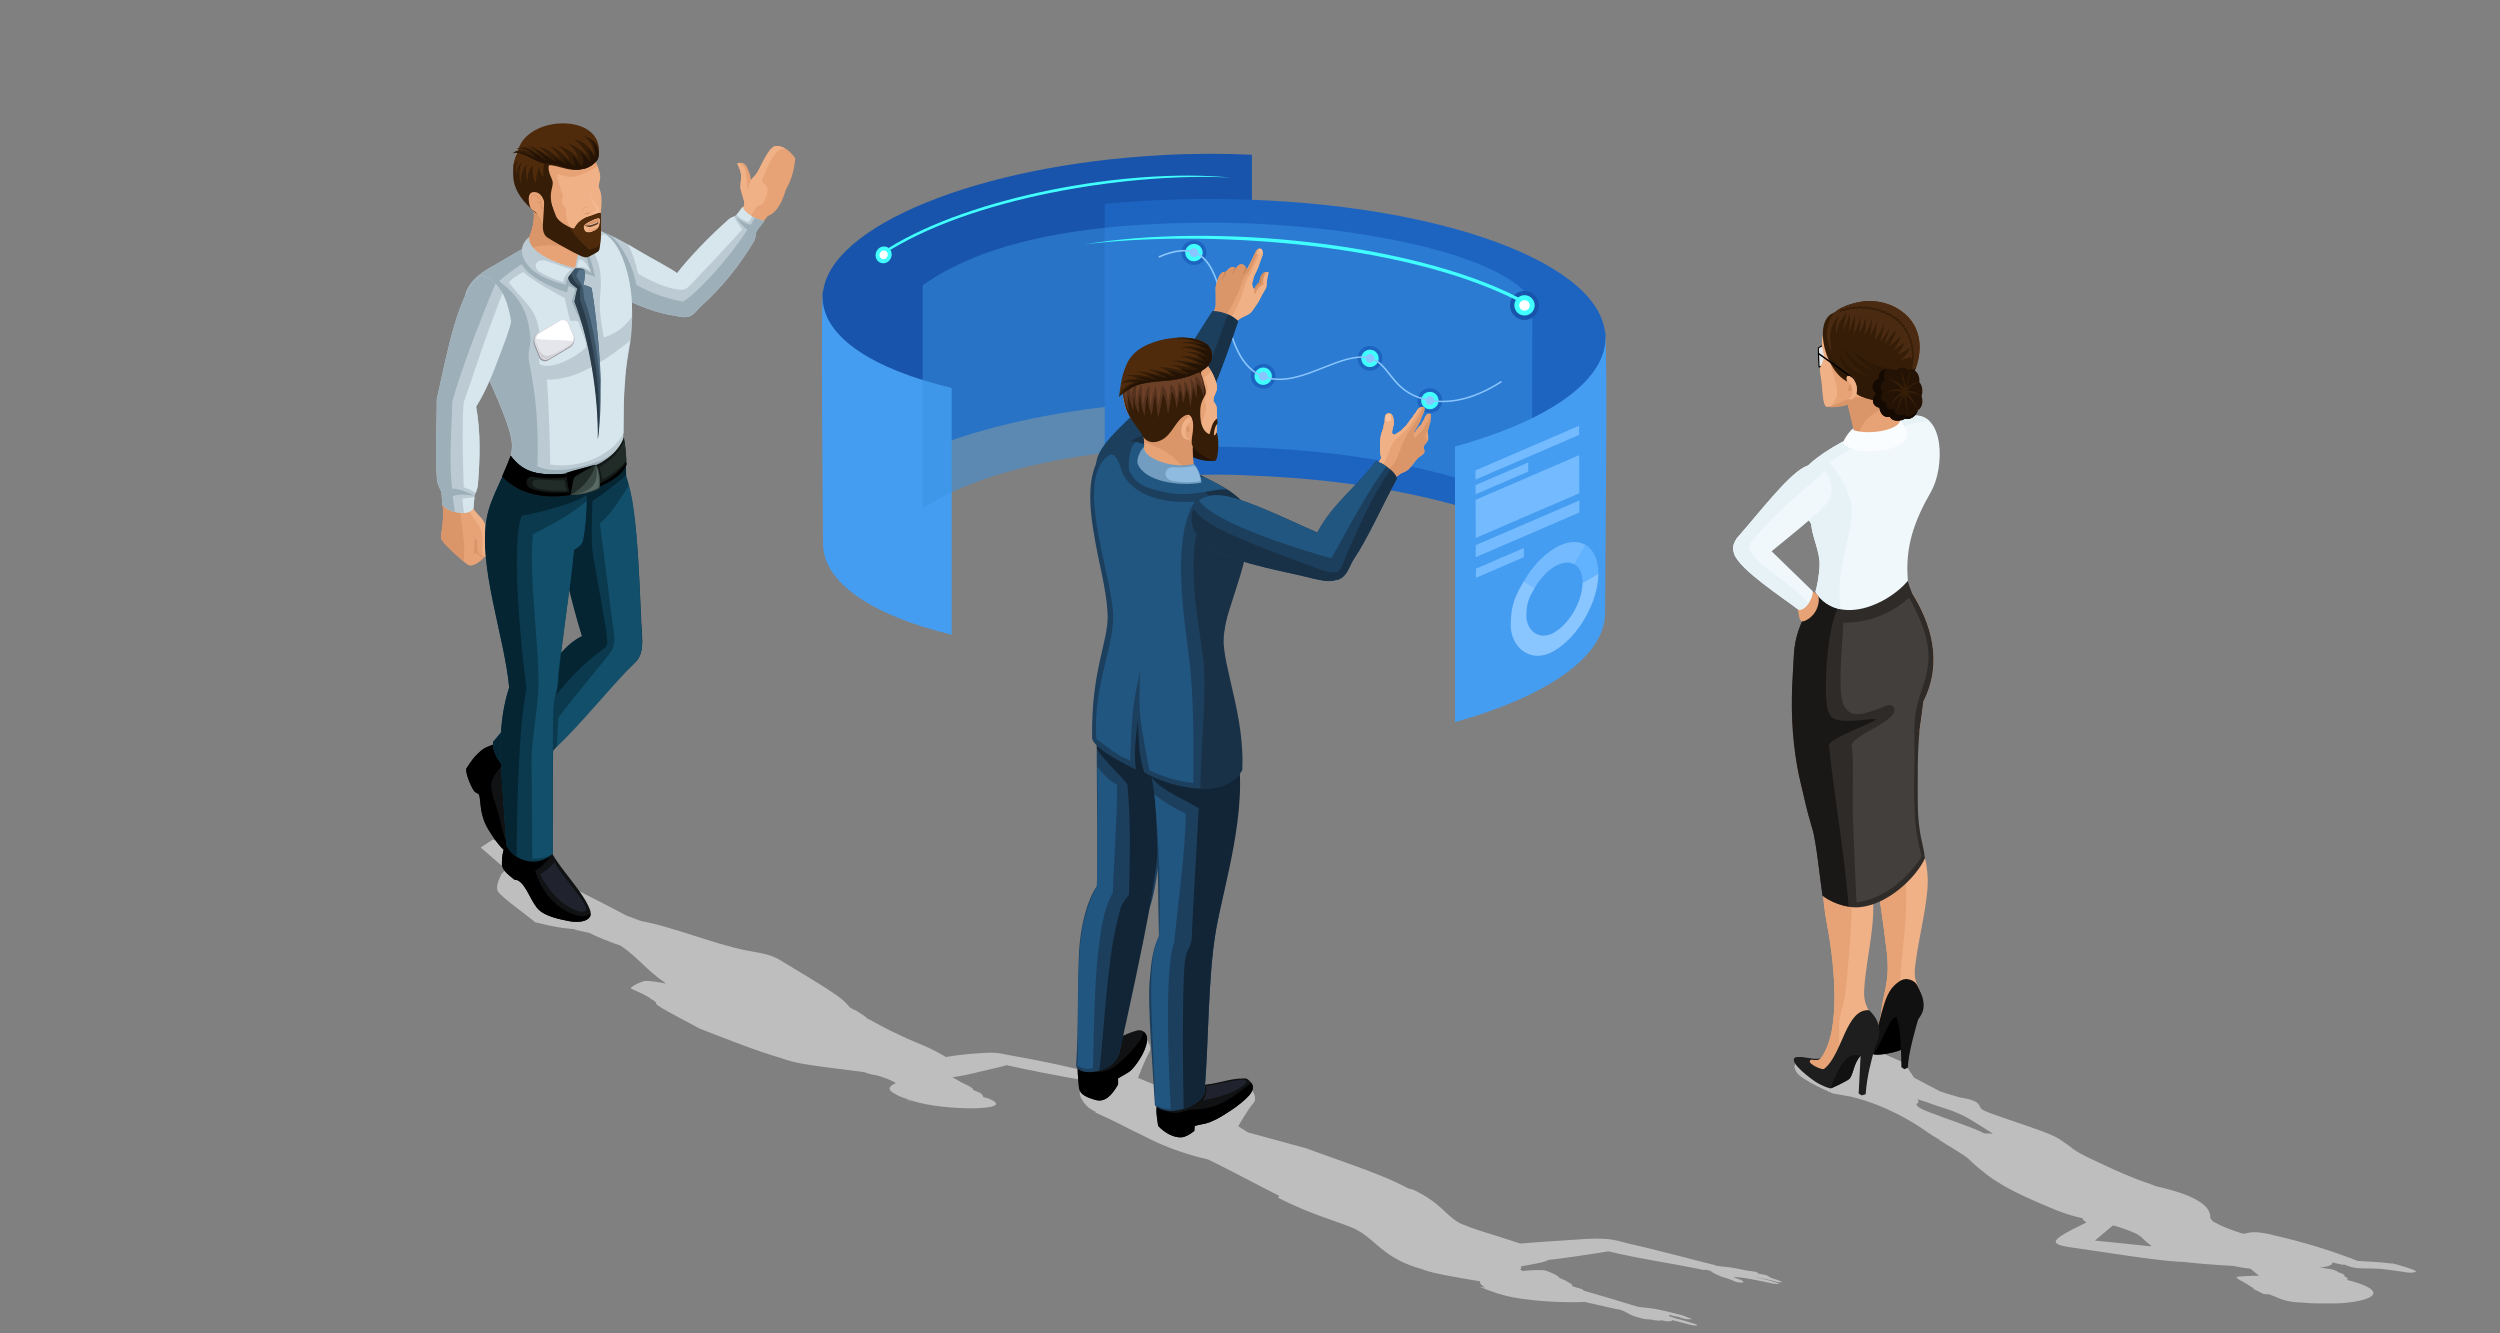 <?xml version="1.0" encoding="UTF-8"?><svg id="_レイヤー_2" xmlns="http://www.w3.org/2000/svg" xmlns:xlink="http://www.w3.org/1999/xlink" viewBox="0 0 300 160"><rect x="0" y="0" width="300" height="160" fill="#808080" stroke="none"/><defs><style>.cls-1{clip-path:url(#clippath);}.cls-2{fill:none;}.cls-2,.cls-3,.cls-4,.cls-5,.cls-6,.cls-7,.cls-8,.cls-9,.cls-10,.cls-11,.cls-12,.cls-13,.cls-14,.cls-15,.cls-16,.cls-17,.cls-18,.cls-19,.cls-20,.cls-21,.cls-22,.cls-23,.cls-24,.cls-25,.cls-26,.cls-27,.cls-28,.cls-29,.cls-30,.cls-31,.cls-32,.cls-33,.cls-34,.cls-35,.cls-36,.cls-37,.cls-38,.cls-39,.cls-40,.cls-41,.cls-42,.cls-43,.cls-44,.cls-45,.cls-46,.cls-47,.cls-48,.cls-49,.cls-50,.cls-51,.cls-52,.cls-53,.cls-54,.cls-55,.cls-56,.cls-57,.cls-58,.cls-59,.cls-60,.cls-61,.cls-62{stroke-width:0px;}.cls-3{fill:#122536;}.cls-3,.cls-4,.cls-5,.cls-6,.cls-7,.cls-8,.cls-9,.cls-10,.cls-11,.cls-12,.cls-13,.cls-14,.cls-15,.cls-16,.cls-17,.cls-18,.cls-19,.cls-20,.cls-21,.cls-22,.cls-23,.cls-24,.cls-25,.cls-26,.cls-27,.cls-28,.cls-29,.cls-30,.cls-31,.cls-32,.cls-33,.cls-34,.cls-35,.cls-36,.cls-37,.cls-38,.cls-39,.cls-40,.cls-41,.cls-42,.cls-43,.cls-44,.cls-45,.cls-46,.cls-47,.cls-48,.cls-49,.cls-50,.cls-51,.cls-52,.cls-53,.cls-54,.cls-55,.cls-56,.cls-57,.cls-58,.cls-59,.cls-60,.cls-61,.cls-62{fill-rule:evenodd;}.cls-4{fill:#140a02;}.cls-5{fill:#124f6b;}.cls-6{fill:#1d3f5e;}.cls-7{fill:#062533;}.cls-8{fill:#111112;}.cls-9{fill:#111214;}.cls-10{fill:#0b3a4f;}.cls-11{fill:#1854ab;}.cls-12{fill:#193147;}.cls-13{fill:#361d07;}.cls-14{fill:#41ffff;}.cls-15{fill:#433f3c;}.cls-16{fill:#1d64c1;}.cls-17{fill:#131917;}.cls-18{fill:#1e1e1f;}.cls-19{fill:#241304;}.cls-20{fill:#215681;}.cls-21{fill:#212b28;}.cls-22{fill:#20232e;}.cls-23{fill:#5a6b65;}.cls-24{fill:#567389;}.cls-25{fill:#2e1806;}.cls-26{fill:#2a3c4a;}.cls-27{fill:#3c4a45;}.cls-28{fill:#3c5466;}.cls-29{fill:#2e2b29;}.cls-30{fill:#1a1817;}.cls-31{fill:#4f2b0c;}.cls-32{fill:#5e3920;}.cls-33{fill:#61b2ff;}.cls-34{fill:#4a2b12;}.cls-35{fill:#459df1;}.cls-36{fill:#54321e;}.cls-37{fill:#d7e5ec;}.cls-38{fill:#bccbd3;}.cls-39{fill:#bebebe;}.cls-40{fill:#da9569;}.cls-41{fill:#cfcfd3;}.cls-42{fill:#c8865b;}.cls-43{fill:#fbc4a0;}.cls-44{fill:#e5e5e5;}.cls-45{fill:#e5e5ec;}.cls-46{fill:#e7a376;}.cls-47{fill:#e7f2f6;}.cls-48{fill:#fff;}.cls-49{fill:#ead2c2;}.cls-50{fill:#f0b186;}.cls-51{fill:#97979d;}.cls-52{fill:#6b4027;}.cls-53{fill:#73baff;}.cls-54{fill:#729dc0;}.cls-55{fill:#89c5ff;}.cls-56{fill:#9dafb9;}.cls-57{fill:#f0f8fb;}.cls-58{fill:#8ebbdf;}.cls-59{fill:#f4bb94;}.cls-60{fill:#f9fdff;}.cls-61{fill:#3993e2;opacity:.5;}</style><clipPath id="clippath"><rect class="cls-2" width="300" height="160"/></clipPath></defs><g id="layout"><g class="cls-1"><path class="cls-39" d="m69.09,106.73s3.89,1.97,6.18,3.19c.27.05,1.47.57,1.74.62,3.7.67,8.61,2.73,12.55,3.51.62.12,1.23.23,1.87.35.67.14,1.16.31,1.56.49.19.08.36.16.52.26,1.11.7,2.93,1.75,4.61,2.8,1.59.98,3.05,1.96,3.44,2.47.16.15.3.3.38.43,0,0,0,0,0,0,.21.12.38.22.52.31.02,0,.03.02.05.02.06.02.12.03.16.05.03.02.06.04.09.06,0,0,0,0,0,0,.06.03.11.07.16.1,0,0,0,0,0,0,.04.03.08.05.12.08.42.26.78.51,1.02.7-.05-.02-.12-.03-.17-.05.11.06.23.12.34.18,0,0,.02,0,.02,0,.65.35,1.24.67,1.77.96.2.11,1.5.76,2.83,1.37,1.03.44,2.05.84,2.89,1.25.61.3,1.13.58,1.57.84.07.04.13.08.19.12,1.53-.26,2.98-.4,4.01-.45.85-.04,1.51-.16,2.69.05.39.07.96.2,1.35.26,3.6.63,7.29,1.43,10.61,2.29.22.06.59.25.81.31l1.61.36s-.04,0-.06,0c.24.05.48.11.76.17,1.31.1,2.83.56,3.76.89,1.39.37,2.28.69,3.18,1.11-.13.15-.3.26-.58.33,0,0,0,0,0,0-.04,0-.08.02-.12.02-.03,0-.05.01-.08.02-.05,0-.1.01-.16.02-.03,0-.06,0-.09.01-.06,0-.13,0-.2.01-.03,0-.06,0-.09,0-.1,0-.22,0-.34,0-1.03-.09-2.72-.63-3.75-.9-.2-.05-.41-.1-.62-.14-.19-.04-.39-.08-.59-.12,0,0,0,0,0,0-.02,0-.04,0-.06-.01.15.14.25.21.27.35.15.21-.13.27-.62.24,0,0,0,0,0,0,0,0-.01,0-.02,0-.08,0-.16-.01-.25-.02-.04-.16-.09-.26-.22-.36-.21-.17-.59-.29-.87-.45-.33-.19-.3-.47-.66-.62-.08-.03-.19-.06-.33-.1,0,0,0,0,0,.01,0,0,0,0,0,0,0,0,0,0,0,0-.34-.06-.97-.22-1.35-.29-.27-.05-.73-.07-1.01-.12-3.41-.59-7.51-1.39-9.69-1.89-.43.17-2.01.48-3.32.81-.11.03-.26.07-.43.11,0,0-.01,0-.02,0-.07.02-.13.03-.21.05-.04,0-.07.02-.11.03-.01,0-.02,0-.03,0,0,0,0,0,0,0-.5.12-1.13.26-1.79.36-.12.02-.25.03-.38.05-.06.02-.13.04-.2.05.44.23.83.46,1.05.59.02,0,.03.02.03.02,0,0,0,0,0,0,.49.23,1.08.49,1.3.71.1.1.06.16.18.23.18.1.35.13.66.27.13.06.22.12.27.17.08.09.13.17.17.25,0,0,0,0,0,0,.02.05.02.09.03.13.03,0,.05.01.08.02.05,0,.1.02.14.03.07.02.13.03.18.05.03,0,.07.02.1.03.01,0,.02,0,.03.01.01,0,.04,0,.05.01.03.01.06.03.09.04.04.02.08.03.11.05,3.39,1.44-5.52,1.42-9.12.25-.11,0-.2-.01-.33-.02.09,0,.17,0,.25,0-.05-.02-.1-.04-.15-.05-.24-.02-.51-.05-.81-.1.22.01.41.01.59,0,0,0-.02,0-.02,0,0,0,.01,0,.02,0-.07-.02-.14-.04-.2-.06-.02,0-.04-.01-.05-.01-.03,0-.07-.02-.1-.03-.49-.14-1.04-.35-1.27-.51-.36-.18-.62-.36-.72-.48-.26-.32-.01-.58.49-.85,0,0,.01,0,.02,0,.04-.02.09-.04.13-.07-.56-.35-1.27-.61-2.23-.91,0,0,.01,0,.02.01-.57-.09-1.19-.23-1.59-.41-1.98-.25-3.77-.49-4.7-.6-1.77-.22-3.9-.54-5.14-1.04-3.18-.92-7.04-2.47-9.88-3.57-1.73-.96-3.63-1.87-5-2.76-.28-.18-.24-.27-.3-.46-.21-.14-.47-.3-.69-.44,0,0,.01,0,.02-.01-1.06-.68-2.2-1.03-2.3-1.18,0-.01,0-.03,0-.05,0,0,0,0,0-.01.02-.02.04-.04.07-.07,0,0,.01,0,.02-.01.03-.03.07-.06.12-.09,0,0,0,0,0,0,.05-.03.1-.06.15-.1,0,0,.02,0,.02-.01.06-.03.12-.07.18-.1.01,0,.03-.01.04-.02.06-.03.13-.07.19-.1,0,0,.02,0,.03-.01.06-.03.12-.06.18-.08.01,0,.02-.01.03-.01.06-.03.12-.05.18-.08,0,0,.01,0,.02,0h0s.06-.02.09-.03c.21-.1.36-.12.53-.12.54.01,1.54.16,2.2.3,0,0,0,0,0,0,0,0,0,0,0,0,0,0,.01,0,.02,0,.05,0,.07,0,.13,0-2.23-1.48-3.42-3.18-5.43-4.52-1.47-.5-2.68-1-3.78-1.54-.5-.11-1.03-.22-1.59-.35-.07-.03-.13-.06-.18-.09-1.09-.11-1.28-.09-2.98-.43-.61-.13-1.34-.31-1.76-.41-.17-.26-4.06-3-4.44-3.7s.47-2.13.47-2.13l.5-.5-3.04-2.63,1.46-.96s1.9.7,2.02.73,7.9,5.24,7.9,5.24Zm35.99,22.18s0,0,0,0c0,0,0,0,0,0,0,0,0,0,0,0Zm-25.18-10.32s-.06.03-.09.05c.03,0,.07,0,.11-.02,0,0,0-.02-.01-.03Zm25.26,10.42s.03.02.05.03c-.01-.01-.04-.02-.05-.03Z"/><path class="cls-46" d="m88.38,25.92c.59-.8.88-1.04.93-1.38.08-.52-.45-1.49-.46-2.13,0-.56.15-.97.06-1.55-.05-.34-.18-.68-.44-1.24.54-.23,1.03-.07,1.3.77.22.46.26.71.36,1.2.26-.32.57-.6.77-.95.54-.92,1.25-2.79,2.11-3.12.95-.05,1.64.43,2.42,1.46-.13,1.46-.44,2.55-1.15,3.84-.32,1.16-1.02,2.74-2.14,3.09-.8,1.07-1.36,1.66-2.27,2.64l-.94-1.08-.55-1.57Z"/><path class="cls-50" d="m88.38,25.92c.59-.8.88-1.04.93-1.38.08-.52-.45-1.49-.46-2.13,0-.56.15-.97.06-1.55-.05-.34-.18-.68-.44-1.24.08-.03.16-.06.24-.08.53.28.78.69.84,1.45.04.59.08,1.17.13,1.75.17-.44.33-.83.49-1.2.25-.3.54-.57.73-.9.54-.92,1.25-2.79,2.11-3.12.46-.02.86.08,1.24.31-.63,0-.94.31-1.29.74-.59.72-1.04,1.83-1.39,2.76-.56.92,1.28.44.18,2.73-.16.33-.27.54-.9.67-.51.87-1.25,1.77-2,2.53l-.48-1.35Z"/><path class="cls-38" d="m89.14,24.83c.08.62,1.47,1.45,2.49,1.67l-.84,1.25c-.11.2-.13.88-.24,1.08-1.75,2.98-3.99,5.74-6.44,7.93-.26.24-.6.68-.87.91-.81.69-1.68.29-2.61.16-2.1-.31-6.29-1.74-10.76-5.12-2.48-1.87-.97-4.66.9-5.01.59-.11,1.38.06,2.11.37,1.41.59,2.94,1.53,3.6,1.92,1.9,1.13,4.05,2.22,4.78,2.79,1.28-1.7,3.92-4.49,6.26-6.53.19-.17.61-.26.79-.42.26-.23.59-.8.82-1.01Z"/><path class="cls-37" d="m89.15,24.84c.04.34.55.8,1.09,1.11-.12.33-.24.54-.43.7-.63-.22-1.15-.53-1.42-.86.25-.26.55-.76.76-.95h0Zm-13.83,4.47c.63,1.11,1.03,2.49,1.24,3.52,1.63,1,3.5,1.74,4.81,1.92.69.09.95,0,1.54-.62,2.1-2.19,4.14-4.37,6.18-6.63-.4-.47-.8-.99-.95-1.54-.2.1-.47.18-.62.31-2.34,2.04-4.98,4.81-6.27,6.51-.74-.57-2.88-1.66-4.78-2.79-.27-.16-.68-.41-1.17-.69Z"/><path class="cls-56" d="m90.1,26.97c.13-.22.33-.55.49-.84.34.16.84.31,1.17.38l-.97,1.23c-.11.2-.13.88-.24,1.08-1.75,2.98-3.99,5.74-6.44,7.93-.26.24-.6.68-.87.91-.81.69-1.68.29-2.61.16-2.1-.31-6.29-1.74-10.76-5.12-2.48-1.87-.97-4.66.9-5.01.59-.11,1.38.06,2.11.37,1.41.59,3.17,3.92,3.45,6.09,1.9,1.13,4.01,1.75,5.61,2.05,1.68-.93,5.69-5.36,7.73-8.61-.4-.31-1.15-1.12-1.28-1.56.44.49,1.35.94,1.7.93Z"/><path class="cls-38" d="m59.05,31.98c1.95-1.08,8.68-5.36,10.65-5.07,2.27.34,3.69,1.42,4.56,3.11,1.15,2.25,1.81,5.45,1.54,9.57-.16,2.4-.9,4.72-.93,7.71-.02,1.72-.04,4.01-.09,6.35-1.25,4.17-9.56,5.65-13.91,2.61.28-.69.49-1.47.56-2.54.23-3.42-5.76-12.76-5.71-17.49.02-2.1,1.79-3.41,3.33-4.26Z"/><path class="cls-37" d="m75.64,40.86c-.54,2-.79,7.22-.79,7.8-.01.99-.01,2.11-.03,3.31-1.3,2.71-5.4,4.33-8.79,3.77.01-.81-.17-8-.42-10.2,3.84.24,8.27-3.27,10.04-4.69Z"/><path class="cls-56" d="m59.05,31.98c1.95-1.08,8.68-5.36,10.65-5.07.74.11,1.39.3,1.96.56-2.83.71-8.99,3.67-11.76,6.27,2.82,2.17,3.45,3.94,3.76,6.77.09.85-.4,1.76-.17,2.88.91,4.44,1.14,8.11,1.01,12.59,1.11.51,2.97.57,4.8.12,2.43-.59,3.5-.93,5.19-2.34l.31-.39c-.83,6.27-14.15,5.35-13.85,2.75.25-.65.44-1.4.51-2.4.23-3.42-5.76-12.76-5.71-17.49.02-2.1,1.79-3.41,3.33-4.26Z"/><path class="cls-37" d="m70.67,29.35c1.11,1.62,1.47,2.95,1.43,4.83-.04,1.74-.41,2.32.36,6.32,1.74-.6,2.53-1.32,3.35-2.48.26-3.48-1-8.83-3.3-9.94-.43.24-.91.58-1.84,1.26Z"/><path class="cls-37" d="m62.77,32.65c-.88.54-.97.52-1.73,1.21,1.3,1.72,2.17,2.35,2.85,3.47,1.39,2.29.72,4.82.86,6.38,1.21.67,3.87-.47,5.57-2.01.15-.7-.71-2.21-.89-3.06-.31-.25-.65-.13-.98-.11-.14-.39-.55-2.07-.67-2.74-1.46-.86-2.97-1.51-5.01-3.15Z"/><path class="cls-56" d="m62.81,29.81c.27,0,.58.13.83-.07-.12,1.91,3.34,1.96,5.37,2.43.11-.27.16-.83.27-1.31.1-.43.53-1.4.63-1.62.57.23,1.32,2.94,1.5,4.03-.33-.23-.85-.36-1.31-.43,0,.34-.05.8-.21,1.36.24.07.54.15.95.41.1.7.19,1.38.27,2.04-.62.36.54,4.45-.09,4.81-.21-.58-2.25-4.71-2.4-5.27.11-.53.27-.92.42-1.44-.42-.43-.58-.23-.79-.48-.1.25-.19.58-.21.81-1.43-.39-5.75-2.16-5.66-4.32.02-.43.23-.73.43-.96Z"/><path class="cls-28" d="m68.06,32.82c.22,1.07.26,1.07,1.21,1.81-.14.55-.23,1.02-.33,1.57,1.8,4.62,2.98,11.13,2.8,16.54.78-5.17.05-13.61-.75-18.19-.43-.24-.75-.31-1-.36.31-1.18.18-1.95-.06-2.09-.87-.03-1.24.07-1.89.72Z"/><path class="cls-26" d="m68.06,32.82c.22,1.07.26,1.07,1.21,1.81-.14.55-.23,1.02-.33,1.57,1.8,4.62,2.86,11.24,2.8,16.51.63-4.88-.65-12.8-2.13-16.71-.03-.7-.02-1.02.03-1.62-.77-.54-1.08-1.19-1.21-1.92.01,0,.02-.02.04-.03l-.04.06v-.03c-.12.09-.24.2-.38.34Z"/><path class="cls-24" d="m70.08,32.3l-.66.11-.27.71.7,1.13h-.01c.16.35.21,1.01.23,1.52,1.19,3.1,1.81,7.85,2.02,11.23.09-3.42-.63-9.8-1.09-12.44-.43-.24-.75-.31-.99-.36.17-.76.29-1.34.07-1.89Z"/><path class="cls-46" d="m69.4,30.49c.07-.18.14-.37.21-.56.21-.56.21-1.75.57-3.07l-5.2-2.26-1.11-.59c.4,1.96.17,3.12-.39,4.51-.06,1.88,3.51,3.19,5.52,3.67.18-.45.19-1.12.39-1.69Z"/><path class="cls-40" d="m63.96,29.72c1.89-.67,3.36.16,5.8-.49.09-.62.17-1.47.42-2.38l-5.2-2.26-1.11-.59c.4,1.96.17,3.12-.39,4.51-.01.43.17.84.48,1.21Z"/><path class="cls-38" d="m69,32.18c.11-.27.16-.83.27-1.31.1-.43.49-1.5.49-1.77.44.11.72,2.62,1.22,3.67-.78-.54-1.12-.59-1.99-.59Z"/><path class="cls-38" d="m63.49,28.46c-.12,1.91,3.51,3.24,5.53,3.72-.51.61-1.16,1.38-1.14,2-1.46-.4-3.94-1.09-4.94-2.95-.69-1.28-.12-2.26.54-2.77Z"/><path class="cls-37" d="m69.23,32.03c.1-.51.13-.86.33-.9.34-.07.88.55,1.29,1.41-.67-.47-.87-.51-1.62-.51Z"/><path class="cls-37" d="m65.78,31.38c1.11.34,1.99.74,2.76.92-.58.55-.95.99-.93,1.55-.82-.22-1.94-.64-3.01-1.32-.71-.73-.14-1.64,1.18-1.16Z"/><path class="cls-46" d="m55.65,67.37c.49.45.67.51.85.5.72-.05,1.83-1.02,1.93-1.58.06-.32-.43-.68-1.09-1.27-1.19-1.05-1.79-2.13-4.19-.08l2.5,2.43Z"/><path class="cls-40" d="m55.5,67.18c.32.14.69.05,1.13-.38.21-.21.34-.33.5-.48.1.09.65.71,1.02.49.15-.11-.26-1.08-.13-1.11-.14-.19-.37-.42-.61-.63-1.19-1.05-1.85-2.18-4.25-.13l2.34,2.24Z"/><path class="cls-46" d="m53.11,60.34c.25,2.55-.32,3.82-.14,4.36.15.46,2.35,2.5,3.09,2.97.23.14.83-.13.82-.24-.08-.57.03-1.03.03-2.13,0-.62.06-.63.28-.5.28.32-.31,2.03,1.12,2.03-.03-.28.14-1.37.14-1.63,0-.62-.04-1.34-.16-1.91-.1-.46-.25-.78-.59-1.16-.42-.48-.98-.91-1.19-1.8h-3.4Z"/><path class="cls-50" d="m56.14,60.91c.6,1.42,1.13,1.73,1.39,2.26.32.65.37,1.27.37,1.87,0,.68-.26,1.78.41,1.78-.03-.28.14-1.37.14-1.63,0-.62-.04-1.34-.16-1.91-.1-.46-.25-.78-.59-1.16-.42-.48-.98-.91-1.19-1.8l-.37.58Z"/><path class="cls-40" d="m53.11,60.34c.25,2.55-.32,3.82-.14,4.36.13.39,1.72,1.9,2.65,2.65.37-2.22-.47-4.81-.37-6.52l1.34-.24c-.03-.08-.05-.17-.08-.26h-3.4Z"/><path class="cls-38" d="m57.8,33.06c-2.68,1.21-4.21,9.59-5.39,14.85.02,3.32-.23,6.46.02,9.56.05.63.25.92.54,1.59.04.47.08,1.05.12,1.53.73.94,3.13,1.47,3.74.37.01-.46.07-.99.13-1.45.12-.36.37-.97.39-1.29.26-3.24.35-6.34-.21-9.42,1.24-2,2.09-4.18,2.86-6.27.45-1.24,1.08-2.71,1.34-3.96-.34-2.04-1.07-4.82-3.53-5.53Z"/><path class="cls-37" d="m55.67,61.57c.51-.04.94-.22,1.16-.61.01-.41.06-.87.11-1.3-.49.03-.9.13-1.46.15.02.62.13,1.17.19,1.76h0Zm1.41-2.41c.12-.33.25-.7.26-.93.26-3.24.35-6.34-.21-9.42,1.24-2,2.09-4.18,2.86-6.27.45-1.24,1.08-2.71,1.34-3.96-.17-1.06-.46-2.32-1.03-3.39-2.56,6.61-3.43,9.68-4.67,13.15-.2,2.97-.1,6.83.02,10.13.62.21.94.39,1.44.68Z"/><path class="cls-56" d="m57.8,33.06c-2.68,1.21-4.21,9.59-5.39,14.85.02,3.32-.23,6.46.02,9.56.05.63.25.92.54,1.59.04.47.08,1.05.12,1.53.3.38.87.7,1.48.86-.1-.87-.12-1.14-.25-1.88.24-.2,1.34-.33,2.64-.06-1.1-.62-2.03-.87-2.7-.87-.42-3.38-.03-7.58.01-10.43,1-3.7,3.48-10.08,5.18-14.18-.44-.44-.98-.78-1.65-.97Z"/><path class="cls-9" d="m63.1,92.89c-.58,1.04-.94,1.52-1.08,2.33-.27,1.62.05,3.28.47,5.75.2,1.17-.12,1.78-1.24,1.51-.88-.21-1.96-1.82-2.6-2.85-1.2-1.94-.89-3.52-1.18-4.3l-.5-.31c-.34-.33-1.12-2.16-1.03-2.76.23-.36.63-.98,1.01-1.42,1.28-1.38,1.35-1.03,2.75-1.72,1.12,1.3,2.22,2.53,3.39,3.78Z"/><path class="cls-62" d="m62.32,102.32c-.2.22-.55.28-1.06.15-.88-.21-1.96-1.82-2.6-2.85-1.2-1.94-.89-3.52-1.18-4.3l-.5-.31c-.34-.33-1.12-2.16-1.03-2.76.23-.36.63-.98,1.01-1.42,1.28-1.38,1.35-1.03,2.75-1.72.5.57.99,1.14,1.49,1.69-.78.97-2.42,2.35-2.26,3.64.18,1.43.64,2.23.85,3.09.67,2.76.96,4.74,2.54,4.8Z"/><path class="cls-22" d="m61.99,94.76c-.42.08-.9-.11-1.6-.53-.11,1.91.11,1.94.64,3.83-.09,1.3-.13,1.52.03,2.13.2.73.58,1.66,1.05,1.74.2.03.28-.36.14-1.24-.16-1-.32-2.01-.41-2.99-.09-.97-.08-1.93.16-2.93Z"/><path class="cls-10" d="m76.36,79.37c-4.82,4.59-8.5,9.28-12.96,13.94-1.47.47-4.45-2.02-4.23-4.29,3.22-3.99,4.71-5.81,6.66-7.82,1.62-1.68,3.41-4.76,5.37-5.8,2.01-2.42,5.64-2.41,5.74-.31.06,1.27.44,3.15-.58,4.28Z"/><path class="cls-10" d="m75.13,55.12c.05.32-.11,1.55,0,1.91,1.56,4.79,1.63,14.83,1.94,19.74.19,4.42-5.04,3.96-6.35,2.37-1.48-4.23-3.83-13.78-4.59-18.67l3.75-2.42,3.29-1.78,1.96-1.15Z"/><path class="cls-7" d="m60.18,91.69c-.66-.78-1.1-1.75-1.01-2.67,3.22-3.16,7.17-11.17,10.67-12.69-1.39-4.31-3.11-11.95-3.71-15.86l3.75-2.42,3.29-1.97,1.83-1.22c.09.47.12,1.13.14,2.18-1.39,1.22-3.02,2.42-4.04,3.08-.06,1.92-.21,4.85.1,6.72.43,2.61,1.67,8.87,1.68,10.14,0,.66-.28.77-1.42,1.63-4.24,3.23-7.66,9.05-11.27,13.08Z"/><path class="cls-5" d="m75.46,58.28c-1.25,1.91-2.26,3.56-3.48,4.52.37,2.38,1.45,11.71,1.67,13.01.17,1,.05,1.73-.27,2.31-.24.44-4.32,5.24-6.37,7.99l-.2,3.5c2.85-2.65,6.73-7.48,9.36-10.09.79-.78.93-1.72.84-2.9-.2-2.83-.33-14.76-1.56-18.33Z"/><path class="cls-9" d="m60.83,100.83c-.37,1.08-.62,1.54-.6,3.04.26.79.83,1.12,1.47,1.67l.44.1c1.1.59,1.55,2.66,2.59,3.6.73.66,2.16,1.03,3.57,1.3,1.51.29,2.93-.14,2.51-1.32-1.05-2.94-5.34-6.27-5.51-9.56l-4.47,1.18Z"/><path class="cls-62" d="m60.83,100.83c-.37,1.08-.62,1.54-.6,3.04.26.79.83,1.12,1.47,1.67l.44.1c1.1.59,1.55,2.66,2.59,3.6.73.66,2.16,1.03,3.57,1.3,1.31.25,2.55-.04,2.59-.89-.6.36-1.11.33-1.55.22-2.51-.61-4.41-2.9-5.12-5.39.74-.42,1.26-.98,1.82-1.62-1.9.46-2.8.07-3.28-2.53l-1.92.51Z"/><path class="cls-22" d="m66.54,103.49c-.67.71-.97.97-1.73,1.4.84,1.77,2.63,3.93,4.7,4.48.3.08,1.09.11.78-.54-.81-1.69-2.75-3.53-3.75-5.35Z"/><path class="cls-10" d="m66.59,83.81c-.35,5.64-.21,13.09-.26,18.64-1.88,1.78-4.7.82-5.55-1-.37-5.11-.75-9.59-.7-12.39.04-2.33.35-4.48,1.03-6.58-.57-6.17-3.77-14.59-2.68-20.39.48-2.55,2.27-5.29,2.85-7.4,1.33,1.73,2.79,2.46,6.48,2.16.36-.03,1.64-.22,2.64-.48-.07,1.47.19,5.25-.45,8.42-.09.44-.44.83-1.06,1.18-.54,4.64-1.51,11.62-1.83,14.97-.03.99-.16,2.07-.48,2.86Z"/><path class="cls-7" d="m61.99,102.82c-.53-.34-.96-.81-1.22-1.35-.37-5.11-.75-9.59-.7-12.39.04-2.33.35-4.48,1.03-6.58-.57-6.17-3.77-14.59-2.68-20.39.48-2.55,2.27-5.29,2.85-7.4,1.33,1.73,2.79,2.46,6.48,2.16.36-.03,1.64-.22,2.64-.48-.04.01-.04.01,0,.01h0c-.03.59,0,1.51,0,2.61,0,.14,0,.27-.01.38-1.41,1.19-7.49,2.5-7.77,2.5-1.36,3.43-.03,16.2.57,20.77-.99,4.66-1.15,15.09-1.18,20.16Z"/><path class="cls-5" d="m68.89,65.97c.66-.35.98-.71,1.07-1.16.31-1.54.41-3.22.43-4.71-1.51,1.49-4.92,3.24-6.45,4-.51,5.66.91,14.28.65,18.98-.1,1.83-.82,6.31-.8,8.15l.09,11.83c.79,0,1.63-.12,2.44-.61,0-3.39-.07-7.8.01-11.74.03-1.68-.02-5.06.15-6.45.1-.77.31-1.37.4-2.06.08-.64.05-.96.14-1.67.46-3.99,1.47-10.09,1.8-14.04l.07-.52Z"/><path class="cls-17" d="m60.26,57.17c.42-.96.8-1.85,1.02-2.47,1.33,1.73,2.79,2.46,6.48,2.16.28-.02,1.11-.14,1.93-.32,2.28-.66,4.45-2.01,5.18-4.09.15.88.25,2.04.31,3.27-.83,2.69-10.45,6.35-14.93,1.45Z"/><path class="cls-62" d="m60.26,57.17c.42-.96.8-1.85,1.02-2.47,1.33,1.73,2.79,2.46,6.48,2.16.28-.02,1.11-.14,1.93-.32.77-.22,1.52-.52,2.21-.9v.03c-2.04,1.53-5.1,2.07-7.88,1.54-.99-.19-1.12,1.11-.27,1.43,1.25.48,2.88.55,4.45.43h0c4.81-.76,6.08-2.54,6.98-3.56,0,.07,0,.13.01.2-.64,2.08-4.78,3.42-7.02,3.73h0c-2.83.4-5.9-.07-7.91-2.28Z"/><path class="cls-21" d="m67.96,56.75c.86-.32,2.71-.72,3.47-.99.56.42.69,2.32.5,2.81-.58.48-2.79.93-3.47.81-.23-.27-.51-2.19-.5-2.63Z"/><path class="cls-62" d="m67.96,56.75c.86-.32,2.71-.72,3.47-.99-.7.46-2.19,1.21-2.48,1.48-.16.14-.36,1.52-.49,2.15-.23-.27-.51-2.19-.5-2.63Z"/><path class="cls-27" d="m71.43,55.76c.56.42.69,2.32.5,2.81-.58.48-2.79.93-3.47.81.41-.17,1.41-.86,2.02-1.71.62-.85.88-1.36.94-1.92Z"/><path class="cls-23" d="m71.57,55.96c.27.68.38,2.12.22,2.54-.41.34-1.89.75-2.68.86,1.75-.51,2.76-1.09,2.47-3.4Z"/><path class="cls-21" d="m67.76,57.63c-.63.06-2.25-.02-3.11-.08-1.05-.08-1.02.93.07,1.12,1.21.22,2.12.26,3.34.19-.17-.48-.23-.73-.31-1.23Z"/><path class="cls-21" d="m74.93,52.85c-.77,1.68-1.71,2.37-3,3.23.17.56.27,1.11.35,1.45,1.01-.44,2.36-1.48,2.89-2.37-.05-.8-.12-1.52-.23-2.31Z"/><path class="cls-50" d="m69.19,29.07c-.66-.26-2.24-.94-2.83-1.22-1.31-.6-1.39-1.69-2.05-3.29-1.22-.54-1.7-1.07-1.93-1.73-.56-1.57,0-3.5,1.05-4.7.91-1.05,2.1-1.54,3.56-1.52,2.83.04,4.37,1.86,4.99,4.18.05.2.06.39.04.6-.05.5-.16.6-.17.95,0,.22.16.44.24.79.23.99-.02,2.21-.05,3.15,0,.79.19,1.98-.07,2.23-.4.4-1.32.68-1.83.79-.27.06-.48-.09-.96-.22Z"/><path class="cls-46" d="m69.51,29.21c-.66-.26-2.71-1.01-3.31-1.28-1.31-.6-1.23-1.77-1.9-3.37-1.22-.54-1.7-1.07-1.93-1.73-.56-1.57,0-3.5,1.05-4.7.91-1.05,2.1-1.54,3.56-1.52,2.46.03,3.94,1.41,4.7,3.29-.06.16-1.38.94-2.67,1.27-.83.21-1.35-.12-2.19-.32-.06.7.68,2.25.73,2.72.01.11-.28.67.06,1.09.09.12.33.24.31.46-.2,2.26,1.76,3.5,2.52,4.1-.3.1-.5.1-.92-.01Z"/><path class="cls-13" d="m69.92,20.23c-.7-.26-3.33-1.25-4.48-1.73-1.17-.5-2.45-1.02-3.28-.22-.67,1.09-.7,2.9-.41,3.87.41,1.4,1.49,2.53,2.9,3.7.53.44.24-1.58.34-2.02.15.31.32.63.5.95l.91.45c-.81-2.54.31-2.73-.22-3.83-.34-.71-.42-1.26-.3-1.57,1.04-.06,2.62.93,4.05.39Z"/><path class="cls-46" d="m64.36,23.08c-1.12-.25-.99.99-.75,1.73.17.51.59.42.79.82.24.47.64.66.96.61.65-.09.15-1.02.03-1.4,0-.64-.32-1.6-1.03-1.76Z"/><path class="cls-31" d="m62.13,18.39c-.34.43-.65,1.5-.54,2.19.03-.5.08-.97.56-1.39-.29.73-.35,1.05-.14,1.86,0-.61.12-1.24.61-1.61-.45,1-.31,2.12-.08,2.68-.11-.91.15-1.94.75-2.46-.33.72-.11,1.48,0,2.14.08-.9.07-1.39.67-1.91-.14.8.05,1.63.35,2.16-.06-.29.18-1.59.37-2.03.08.52.26,1.01.55,1.21-.1-.69,0-1.16.06-1.51.03-.15.32-.17.55-.23-1.54-.3-3.35-1.38-3.74-1.11Z"/><path class="cls-31" d="m62.09,18.38c2.12-.3,5.92,2.71,8.27,1.79.78-.31,1.34-.86,1.42-1.23,1.22-5.55-8.93-5.3-9.69-.56Z"/><path class="cls-13" d="m65.85,19.67c1.13-.04,2.61.93,3.84.63.23,0,.45-.04.67-.13.78-.31,1.34-.86,1.42-1.23.05-.21.07-.41.08-.6-.14-1.47-1.11-1.85-1.84-2.01.71.41,1.18,1.21,1.28,2.19-.65-.86-1.08-1.53-2.45-1.8.87.6,1.25,1.14,1.7,2.04-.83-.79-1.46-1.23-2.4-1.58.66.55,1,1,1.3,1.98-.67-.88-.91-1.06-2.57-1.75.87.63,1.15,1.08,1.51,1.87-.81-.82-1.41-1.39-2.38-1.75.33.22.75.79,1.21,1.47-1.07-.55-1.06-1.06-2.6-1.36.52.33,1,.7,1.36,1.21-.71-.47-1.48-1.05-2.51-1.35.36.28.74.56,1.21,1.08-.94-.61-1.33-1.23-2.72-.71.63-.02,1.08,0,1.6.44-.81-.43-1.4-.43-2.05.08,1.5-.33,2.75,1.34,4.33,1.28Z"/><path class="cls-19" d="m66.3,18.72c.21.31.38.52.42.72-.8-.47-1.66-1.11-2.46-1.49.63.46.92.87,1.24,1.33-.56-.36-1.7-1.31-2.35-1.36.58.21.79.59,1.17,1.03-.64-.25-1.63-.84-2.31-.64,1.28.13,2.51,1.4,3.82,1.35,1.21-.04,2.37.81,3.66.68.65-.07,1.31-.22,1.84-.78.19-.17.34-.33.42-.53.3-.83-.15-1.91-.94-2.32.71.67.68,1.97.59,2.32-.17-.28-.44-.96-1.02-1.32.39.55.4,1.12.55,1.72-.06.14-.73-.92-1.28-1.18.41.66.4,1.31.26,1.62-.49.11-.53-.87-1.37-1.22.37.48.39.98.45,1.31-.73-.48-.96-.72-1.62-1.26.23.34.42.59.54.92-.74-.38-1-.48-1.62-.9Z"/><path class="cls-40" d="m63.77,24.36c-.1-.72.02-.8.27-.88.3-.11.81.54.85.76-.16-.05-.42-.09-.51.09.11-.05.22-.02.33.01.1.03.18.13.31.11.03-.08-.05-.28-.09-.36-.2-.4-.56-.85-.95-.71-.2.07-.42.29-.21.98Z"/><path class="cls-40" d="m64.93,25.02c-.06-.11,0-.3-.23-.41.22-.01.32.06.39.18.08.15.08.27.06.29-.02.02-.12.14-.22-.06Z"/><path class="cls-46" d="m69.87,26.96c-.05-.02-.1-.07-.13-.09-.06-.04-.12.04-.05.09.03.03.1.05.18.07.08.02.1.01.18.03.26.04,1.6,1.56,1.76-.34,0-.1.06-.23-.01-.21-.22.06-1.19.39-1.69.46-.12.02-.21.01-.24,0Z"/><path class="cls-50" d="m71.8,26.66c.16,0,.15.48.06.66-.08.16-.71.48-.99.35-.13-.06-.26-.08-.45-.18-.11-.06-.57-.45-.49-.47,0,0,.36-.02.41-.02.16-.02.38.13.52.09l.43-.25.52-.18Z"/><path class="cls-32" d="m70.08,27.03c.18.08.42.17.47.19.06.02.14.02.15.02.3-.02.39-.06.63-.17.12-.05.36-.1.45-.25.03-.04.02-.16.02-.22-.18-.05-.25.1-.48.14-.19.03-.35.11-.54.15l-.69.14Z"/><path class="cls-49" d="m70.25,27.01c.13.05.49.04.63,0,.16-.04.34-.09.51-.17.12-.05.28-.09.38-.2.03-.03.04-.12.03-.15-.24.14-.25.12-.47.21-.18.07-.34.15-.53.19l-.55.12Z"/><path class="cls-46" d="m69.5,27.27c-.06-.43,0-.48.36-.57-.26.15-.31.24-.36.57Z"/><path class="cls-40" d="m71.71,26.28c-.11,0-.15.07-.27.13-.21.02-.3.05-.42.12-.6.35-.71.42-1.06.46-.09.02-.09.05-.02.06.08,0,.27,0,.55-.04.24-.04.45-.09.68-.16.1-.03.2-.06.26-.09.1-.04.23-.1.29-.14.03-.01.05-.02.07-.03.03.01,0,.05,0,.21.02,0,.12-.27.13-.28.01-.03.02-.22-.21-.22Z"/><path class="cls-46" d="m70.43,27.41c.22.12.42.14.56.12.14-.02.3-.11.44-.17.14-.06.23-.04.35-.13.06-.04.09-.08.14-.13-.26.58-.61.91-1.18.6-.05-.03-.2-.21-.31-.28Z"/><path class="cls-13" d="m65.56,22.8c.34,1.1.82,2.18,1.14,3.08.14.38.5.73,1.08,1.07.29.17.93.52,1.03.5.31-.07.17-.61,1.37-1.28.19-.11.58-.21.95-.35.52-.2,1.01-.4.97-.15.05,1.07.02,4.01-.23,4.4-.1.15-.49.37-1.07.66-.3.15-.48.26-1.11-.02-1.1-.5-3.39-1.8-3.99-2.2-.69-.47-.56-1.4-.52-2.12.08-1.54.24-2.47-.03-3.43l.41-.15h0Zm4.73,5.02c.16.11.6.19,1.29-.26.26-.17.44-.5.43-1.21,0-.38-.62-.08-.96.07-.23.1-.8.38-.95.58-.16.21-.03.66.18.82Z"/><path class="cls-31" d="m68.37,27.28c.2.1.38.18.43.17.31-.07.17-.61,1.37-1.28.18-.1.55-.16.9-.3.54-.21,1.07-.46,1.02-.19.03.82.11,2.77-.14,3.77-.08.08-.18.15-.33.23-.08.04-.81.28-.91.3-.81-.78-1.74-1.61-2.34-2.69h0Zm1.91.54c.16.11.6.19,1.29-.26.26-.17.44-.5.43-1.21,0-.38-.62-.08-.96.07-.23.1-.8.38-.95.58-.16.21-.03.66.18.82Z"/><path class="cls-40" d="m70.93,25.51c-.24,0-.54.34-.89.14-.2-.12.39-.51.89-.14Z"/><path class="cls-50" d="m71.08,22.3c-.41.83-.22,1.32.44,2.23.18.24.39.51.4.6.02.16-.16.35-.36.44-.32.14-.56-.15-.95-.07-.07.01-.13.03-.19.05-.22.07-.42.21-.54-.09-.05-.14,0-.32.07-.45.09-.14.28-.2.53-.16-.27-1.06-.41-1.87.6-2.56Z"/><path class="cls-59" d="m70.88,22.85c-.14.56.11.99.62,1.69.17.23.38.49.39.58.02.15-.13.34-.33.42-.21.09-.44,0-.64-.07.52,0,.78-.24.59-.54-.85-1.23-.74-1.93-.63-2.08Z"/><path class="cls-46" d="m70.54,24.95c-.45-.08-.65.03-.59.5-.26-.44.12-.83.59-.5Z"/><path class="cls-51" d="m64.52,40.05l2.62-1.57c.43-.26.93-.08,1.11.39l.6,1.48c.19.47-.01,1.07-.44,1.32l-2.62,1.57c-.43.26-.93.08-1.11-.39l-.6-1.48c-.19-.47.01-1.07.44-1.32Z"/><path class="cls-45" d="m64.62,39.96l2.55-1.53c.42-.25.9-.08,1.08.38l.58,1.44c.18.46-.01,1.04-.43,1.29l-2.55,1.53c-.42.25-.9.08-1.08-.38l-.58-1.44c-.18-.46.01-1.04.43-1.29Z"/><path class="cls-41" d="m68.7,41.09c-.08.17-.21.32-.37.41l-2.45,1.47c-.4.24-.87.08-1.04-.36l-.56-1.38c-.07-.16-.08-.34-.05-.52.3,1.12.7,1.9,1.28,1.98.71.1,2.85-1.18,3.18-1.6Z"/><path class="cls-48" d="m64.78,39.97l2.39-1.44c.39-.24.85-.07,1.02.35l.54,1.35c.09.22.08.47,0,.7-1.33-.17-2.81-.07-4.4-.26.05-.29.21-.56.45-.71Z"/><path class="cls-11" d="m139.44,18.62c-21.93,1.16-39.81,8.45-40.68,16.45-.02.02-.05.03-.07.05l.7,27.66c3.01-6.68,17.59-12.53,35.75-14.21,3.1-.35,5.79-.37,8.69-.46,2.19-.03,4.33,0,6.4.1v-29.64c-3.44-.16-7.05-.16-10.79.04Z"/><path class="cls-35" d="m98.76,35.07c-.29.94,0,27.5,0,30.16,0,4.74,6.03,8.67,15.44,10.93v-29.61c-9.43-2.23-15.48-6.14-15.48-10.88,0-.2.01-.4.04-.61Z"/><path class="cls-16" d="m145.16,23.88c25.58,0,46.43,7.09,47.44,15.97.03.02.05.03.08.05l-.82,30.93c-3.51-7.28-20.52-12.96-41.69-13.76-3.61-.21-6.76-.07-10.14,0-2.55.09-5.05.26-7.46.49V24.47c4.01-.39,8.22-.59,12.58-.59Z"/><path class="cls-61" d="m145.26,26.73c17.95,0,35.99,4.11,38.62,9.52l-.05,24.97c-3.5-2.62-17.02-7.61-38.66-7.61-15.06,0-28.11,3.03-34.45,7.44v-26.82c6.31-4.45,16.59-7.5,34.54-7.5Z"/><path class="cls-35" d="m192.61,39.85c.34,1.03,0,30.71,0,33.69,0,5.29-7.04,10.04-18.01,13.12v-33.07c11-3.05,18.06-7.77,18.06-13.07,0-.23-.02-.45-.04-.68Z"/><path class="cls-11" d="m182.94,34.91c.96,0,1.74.78,1.74,1.74s-.78,1.74-1.74,1.74-1.74-.78-1.74-1.74.78-1.74,1.74-1.74Z"/><path class="cls-14" d="m182.2,35.71l-.25.3c-14.22-7.12-38.06-8.42-51.81-6.68,15.59-2.61,39.32-.18,52.07,6.38Z"/><path class="cls-14" d="m182.94,35.42c.67,0,1.22.55,1.22,1.22s-.55,1.22-1.22,1.22-1.22-.55-1.22-1.22.55-1.22,1.22-1.22Z"/><path class="cls-48" d="m182.94,36.02c.35,0,.63.28.63.63s-.28.63-.63.63-.63-.28-.63-.63.28-.63.63-.63Z"/><path class="cls-16" d="m142.87,31.74c-.79-.23-1.25-1.05-1.02-1.84.23-.79,1.05-1.25,1.84-1.02.79.23,1.25,1.05,1.02,1.84-.23.79-1.05,1.25-1.84,1.02Z"/><path class="cls-14" d="m142.99,31.32c-.55-.16-.87-.74-.72-1.29.16-.55.74-.87,1.29-.72.55.16.87.74.72,1.29-.16.55-.74.87-1.29.72Z"/><path class="cls-55" d="m143.13,30.83c-.28-.08-.45-.38-.37-.66.08-.28.38-.45.66-.37.28.08.45.38.37.66-.08.28-.38.45-.66.37Z"/><path class="cls-16" d="m151.18,46.58c-.79-.23-1.25-1.05-1.02-1.84.23-.79,1.05-1.25,1.84-1.02.79.23,1.25,1.05,1.02,1.84-.23.79-1.05,1.25-1.84,1.02Z"/><path class="cls-14" d="m151.3,46.15c-.55-.16-.87-.74-.72-1.29.16-.55.74-.87,1.29-.72.55.16.87.74.72,1.29-.16.55-.74.87-1.29.72Z"/><path class="cls-55" d="m151.44,45.66c-.28-.08-.45-.38-.37-.66.08-.28.38-.45.66-.37.28.08.45.38.37.66-.08.28-.38.45-.66.37Z"/><path class="cls-16" d="m163.99,44.43c-.79-.23-1.25-1.05-1.02-1.84.23-.79,1.05-1.25,1.84-1.02.79.23,1.25,1.05,1.02,1.84-.23.79-1.05,1.25-1.84,1.02Z"/><path class="cls-14" d="m164.11,44.01c-.55-.16-.87-.74-.72-1.29.16-.55.74-.87,1.29-.72.55.16.87.74.72,1.29-.16.55-.74.87-1.29.72Z"/><path class="cls-55" d="m164.25,43.52c-.28-.08-.45-.38-.37-.66.08-.28.38-.45.66-.37s.45.38.37.66c-.08.28-.38.45-.66.37Z"/><path class="cls-16" d="m171.18,49.5c-.79-.23-1.25-1.05-1.02-1.84.23-.79,1.05-1.25,1.84-1.02.79.23,1.25,1.05,1.02,1.84-.23.79-1.05,1.25-1.84,1.02Z"/><path class="cls-14" d="m171.3,49.07c-.55-.16-.87-.74-.72-1.29.16-.55.74-.87,1.29-.72.55.16.87.74.72,1.29-.16.55-.74.87-1.29.72Z"/><path class="cls-55" d="m171.44,48.58c-.28-.08-.45-.38-.37-.66.08-.28.38-.45.66-.37.28.08.45.38.37.66-.08.28-.38.45-.66.37Z"/><path class="cls-55" d="m180.22,45.87c-1.72,1.11-3.5,1.89-5.25,2.22-1.65.31-3.27.23-4.82-.33-1.78-.64-2.68-1.78-3.49-2.8-.7-.89-1.33-1.69-2.41-1.93-1.57-.35-3.43.39-5.38,1.16-2.25.89-4.62,1.83-6.84,1.23-3.39-.92-4.33-4.75-5.2-8.35-.36-1.49-.72-2.95-1.24-4.13-1.03-2.37-2.73-3.66-6.5-2.01l-.08-.18c3.92-1.71,5.68-.36,6.76,2.11.52,1.2.88,2.66,1.25,4.17.87,3.55,1.78,7.32,5.07,8.21,2.16.59,4.5-.34,6.72-1.22,1.98-.78,3.87-1.53,5.49-1.17,1.15.26,1.8,1.08,2.52,2,.79,1,1.67,2.12,3.4,2.74,1.52.55,3.11.62,4.72.32,1.73-.33,3.48-1.09,5.18-2.2l.11.16Z"/><path class="cls-55" d="m191.8,68.83c0,3.39-2.37,7.54-5.27,9.26-2.9,1.71-5.24-.49-5.24-3.05,0-2.56.61-3.62,1.57-5.3.44.26.88.52,1.32.77-.63,1.08-1.01,1.78-1.02,3.42,0,1.64,1.5,3.06,3.36,1.96,1.86-1.1,3.38-3.77,3.38-5.95.62-.37,1.25-.74,1.88-1.11Z"/><path class="cls-33" d="m190.27,65.39c.95.55,1.53,1.74,1.53,3.44-.63.37-1.26.74-1.88,1.11,0-1.09-.37-1.86-.98-2.21.44-.78.89-1.56,1.33-2.34Z"/><path class="cls-53" d="m186.56,65.78c1.45-.86,2.76-.94,3.71-.39-.44.78-.89,1.57-1.33,2.34-.61-.35-1.45-.3-2.38.25-.93.55-1.78,1.49-2.39,2.57-.44-.25-.88-.51-1.32-.77.95-1.68,2.27-3.14,3.72-4Z"/><path class="cls-53" d="m177.11,69.34v-1.1s5.75-2.48,5.75-2.48v1.1s-5.75,2.48-5.75,2.48h0Zm-.05-12.89l12.43-5.36v1.1s-12.43,5.36-12.43,5.36v-1.1h0Zm6.33-.96l-6.32,2.72v1.1s6.32-2.72,6.32-2.72v-1.1h0Zm-6.3,9.06l12.43-5.36-.02-4.57-12.43,5.36.02,4.57h0Zm0,2.31l12.43-5.36v-1.44s-12.43,5.36-12.43,5.36v1.44Z"/><path class="cls-11" d="m106,29.16c-.76.06-1.36.75-1.34,1.54.02.79.65,1.38,1.41,1.33.76-.06,1.36-.75,1.34-1.54-.02-.79-.65-1.38-1.41-1.33Z"/><path class="cls-14" d="m106.6,29.77l.21.23c11.12-6.75,29.96-9.29,40.88-8.69-12.39-1.2-31.12,2.27-41.09,8.47Z"/><path class="cls-14" d="m106.01,29.58c-.53.04-.95.52-.94,1.08.01.56.45.97.99.93.53-.04.95-.53.94-1.08-.01-.56-.45-.97-.99-.93Z"/><path class="cls-48" d="m106.02,30.07c-.27.02-.49.27-.48.55,0,.29.23.5.51.48.27-.02.49-.27.48-.55,0-.29-.23-.5-.51-.48Z"/><path class="cls-39" d="m156.56,137.73c2.98,1.14,9.38,3.17,12.42,4.88.18.04.36.08.53.12,3.55,1.67,3.91,3.15,5.79,4.11.38.16.77.31,1.18.47,1.51.53,3.93,1.23,5.96,1.92,2.4-.22,5.34-.38,6.46-.46,1.03-.08,1.95-.14,2.6-.14.21,0,.43.01.64.02.02,0,.05,0,.07,0,.09,0,.18,0,.26.01.09,0,.18,0,.26.01.09,0,.18.02.26.03.08,0,.17.02.25.03.08.01.16.03.25.04.08.01.16.03.24.04.08.02.16.03.24.05.07.02.15.03.22.05.08.02.16.04.24.06.06.02.13.03.19.05.28.07.54.14.77.2.12.03.23.06.33.08,2.88.63,6.98,1.75,10.1,2.52.04.02.06.04.06.06,0,0,0,0,0,0,.28.04.56.08.84.11.68.06.94.09,1.2.14.52.09,1.11.22,1.74.34,1.17.17,1.13.12,1.35.36.19.04.36.07.52.1.1.02.19.04.28.06.02,0,.05.01.07.02,0,0,0,0,0,0,.09.02.17.05.22.08.14.08.24.14.39.24.15.04.18.06.32.11.15.05.4.13.53.17l.2.09c.13.05.35.12.28.16,0,0-.01,0-.02,0,0,0,0,0,0,0-.06.02-.18.02-.35,0-.26-.03-.54-.11-.72-.17-.33-.07-.37-.08-.64-.16-.64-.1-.64-.1-1.21-.24h-.13c.47.11.95.22,1.42.33.14.04.27.08.39.12.61.17.92.24.92.29,0,.02-.02.03-.06.04,0,0,0,0,0,0,0,0,0,0,0,0-.06.01-.16.01-.28,0,0,0,0,0,0,0,0,0-.02,0-.02,0-.12-.01-.26-.03-.4-.05-.01,0-.02,0-.04,0-.16-.03-.31-.06-.45-.1-.29-.06-.42-.08-.67-.14-.47-.09-.84-.17-1.29-.26-.33-.05-.64-.1-.96-.16-.45-.05-.79-.11-.99-.12-.22-.01-.26.02-.18.07.09.05.39.14.74.27.42.22.46.34,0,.33-.24,0-.43-.04-.61-.1-.14-.05-.27-.12-.47-.21-.22-.06-.3-.1-.46-.17-.36-.1-.61-.18-.81-.25-.36-.13-.53-.24-.9-.42-.21-.1-.25-.16-.36-.26-.18-.05-.37-.09-.56-.13-.1.01-.2.02-.31.02,0,0,0,0,0,0h0c-.07-.02-.15-.03-.22-.05-.4-.08-.81-.17-1.21-.24-.19-.04-.39-.07-.58-.11-.3-.06-.59-.11-.89-.17-.22-.04-.45-.08-.67-.12-.42-.08-.85-.15-1.27-.23-.31-.06-.62-.11-.94-.17-.22-.04-.45-.08-.67-.12-.27-.05-.54-.1-.81-.15-.22-.04-.44-.09-.67-.13-.26-.05-.52-.1-.78-.15-.22-.04-.44-.09-.66-.14-.25-.05-.51-.11-.76-.16-.22-.05-.43-.1-.65-.15-.2-.05-.4-.09-.6-.14-.16.02-.33.05-.5.08-.17.03-.33.05-.5.08-.32.05-.64.1-.98.15-.22.03-.45.07-.67.1-.2.03-.4.06-.6.09-.22.03-.43.06-.65.1-.19.03-.39.06-.58.08-.22.03-.43.06-.65.09-.19.03-.37.05-.56.08-.23.03-.44.05-.66.08-.17.02-.34.04-.5.06-.11.01-.22.02-.33.03-.12.08-.31.14-.5.21-.29.1-.98.24-1.79.39-.2.04-.39.07-.51.09-.18.03-.37.07-.55.1.11.14.11.28-.11.34.13.08.24.15.36.22.65-.1,1.62-.14,2.35-.11.01,0,.02,0,.03,0,.03,0,.07,0,.1,0,.4.03,1.88.69,1.86.88-.01,0-.02,0-.03,0,.19.08.38.17.56.26.02,0,.05.01.07.02.1.02.29.14.32.17,0,0-.02,0-.03,0,.33.17.58.31.66.38.02.01.03.02.03.03,0,.08-.1.12-.04.15.33.18,1.2.3,1.39.51.02.02.02.04.04.06,2.16.61,4.05,1.19,6.41,1.91,0,0-.03,0-.04.01.02,0,.03,0,.05,0,.69.12,1.3.13,1.91.23.35.05.62.12,1.33.27.59.13,1.05.26,1.64.4.6.14.52.11.87.27.27.12.66.25.85.32-.05,0-.11.01-.17.02,0,0,0,0,0,0,0,0,0,0-.01,0-.02,0-.05,0-.07,0-.02,0-.05,0-.07,0,0,0,0,0,0,0,0,0,0,0-.01,0-.02,0-.03,0-.05,0-.03,0-.06,0-.09,0-.04,0-.08,0-.13-.01-.02,0-.05,0-.07,0-.01,0-.03,0-.04,0-.04,0-.08-.01-.11-.02-.03,0-.06-.01-.09-.02-.04,0-.08-.02-.11-.03-.01,0-.03,0-.04,0-.02,0-.04-.01-.06-.02-.04-.01-.08-.02-.12-.03-.03,0-.05-.02-.08-.02-.02,0-.03-.01-.05-.02-.01,0-.02,0-.03-.01-.01,0-.03-.01-.04-.02-.02,0-.04-.01-.06-.02-.06-.02-.11-.04-.15-.07-.11-.01-.22-.03-.32-.05-.04,0-.07-.01-.11-.02-.07-.01-.13-.03-.2-.04-.04,0-.07-.02-.11-.03-.05-.01-.11-.03-.15-.04-.03,0-.06-.02-.09-.02-.03,0-.06-.02-.08-.02,0,0,0,0,0,0-.01,0-.03,0-.05-.01-.16.16.26.23.86.44.59.14,1.05.27,1.5.42.22.06.44.13.68.2.09.03.15.05.2.08.02,0,.02.02.04.02.02.01.05.03.06.04,0,0,0,.01,0,.02,0,0,0,.02,0,.03,0,0,0,0-.02.01,0,0,0,0-.01.01,0,0,0,0,0,0,0,0,0,0-.01,0-.03,0-.11,0-.21,0,0,0,0,0,0,0,0,0-.02,0-.03,0-.05,0-.11-.01-.17-.02-.03,0-.06,0-.09-.01-.1-.02-.21-.04-.34-.07-.3-.08-.6-.16-.91-.24l-1.16-.3s0,0,0,0l-.11-.03s.06.07.04.1h0c-.05.08-.36.1-.76.04-.16-.02-.35-.06-.51-.11,0,0,0,0,0,0,0,0,0,0,0,0,0,0,0,0,0,0,0,.01-.02.03-.07.04,0,0,0,0,0,0,0,0,0,0,0,0-.14.03-.5.03-1.27-.13,0,0,0,0,0,0h-.02c-.06,0-.12,0-.18,0,0,0,0,0,0,0-.29,0-.54-.05-.82-.12-.2-.05-.41-.11-.6-.17-.28-.09-.5-.16-.64-.23-.3-.16-.61-.33-1-.52-.12-.06-.34-.12-.59-.19-.06,0-.12,0-.17,0-1.36-.3-2.62-.59-3.86-.87-.16.01-.33.02-.51.02-.09,0-.16,0-.25.01-.28,0-.58,0-.89,0-.03,0-.06,0-.09,0-.03,0-.06,0-.1,0-.02,0-.05,0-.07,0-1.38-.01-3-.1-4.47-.26-.76-.08-1.46-.18-2.1-.3-1.69-.32-3.02-.84-4.03-1.26-.05-.01-.09-.02-.14-.04.18.03.43.06.71.1-.23-.14-.39-.27-.5-.4-.11-.13-.11-.24-.08-.34-3.24-.54-5.61-.96-6.69-1.35-.09-.03-.16-.07-.24-.1-2.11-.57-3.44-1.36-4.39-2.06-1.4-1.04-1.96-1.79-3.37-2.6-1.51-.87-5.38-1.73-9.54-3.92-.04-.07.02-.14.15-.21-.27-.14-.55-.28-.85-.43-1.36-.69-3.73-1.94-5.56-2.88-.63-.32-1.23-.62-1.78-.89-.16-.08-.31-.15-.43-.2-2.1-.46-4.36-1.24-6.09-2.03-.4-.18-.91-.43-1.48-.72-1.07-.51-2.09-1.03-2.99-1.49-.95-.47-1.94-.94-2.91-1.38-.02-.03,0-.06.04-.08-.01,0-.02-.01-.03-.02-.03-.01-.06-.03-.09-.04-.04-.02-.09-.05-.14-.07-.03-.01-.05-.03-.08-.04-.05-.03-.11-.07-.17-.1-.02-.01-.04-.02-.06-.04-.08-.05-.17-.11-.27-.17,0,0-1.53-1.37-.95-2.22.58-.84,7.6-5.33,7.6-5.33l.11-.79s1,.84.47,1.74c-.53.9-1.32,3.01-1.32,3.01l5.12,2.11,8.44-.84s.9,1.11.26,1.79c-.63.69-1.79,2.74-1.79,2.74l1.16.74,6.82,1.86Z"/><path class="cls-9" d="m135.76,128.4c-.36.34-.77.5-1.59,1v.73c-.85,1.49-1.67,2.17-2.75,1.85-1.5-.44-1.96-.81-1.98-1.89-.17-1.83-.21-2.18.28-3.53,1.49-.97,2.2-1.19,3.26-1.52.87-.28,2.19-1.04,3.46-1.38.74-.2,1.19.43,1.21.91.07,1.15-.94,2.83-1.89,3.84Z"/><path class="cls-62" d="m135.76,128.4c-.36.34-.77.5-1.59,1v.73c-.85,1.49-1.67,2.17-2.75,1.85-1.5-.44-1.96-.81-1.98-1.89-.09-1.01-.15-1.57-.1-2.09,2,1.02,3.7.93,5.56-1,.56-.58,2.2-2.07,2.34-3.19.25.19.39.5.4.76.07,1.15-.94,2.83-1.89,3.84Z"/><path class="cls-9" d="m140.24,131.53c.42-.11,1.5-1.76,3.02-1.44,1.82.39,3.94-.64,5.59-.66.29,0,.66-.08.84.06.78.58.88,1.19.2,1.96-.5.57-1.4,1.29-2.17,1.79-.82.53-1.46.98-2.46,1.39-.74.31-1.24.26-1.91.5l-.04.58c-.53.45-1.13.74-1.5.77-.94.08-2.04-.52-2.84-1.37-.09-.96-.43-1.92.06-3.33l1.2-.25Z"/><path class="cls-62" d="m150.17,129.95c.31.45.23.92-.27,1.49-.5.57-1.4,1.29-2.17,1.79-.82.53-1.46.98-2.46,1.39-.74.31-1.24.26-1.91.5l-.04.58c-.53.45-1.13.74-1.5.77-.94.08-2.04-.52-2.84-1.37-.07-.73-.29-1.47-.16-2.4,2.03,1.55,3.28.5,4.06.46,1.16-.06,2.83.04,5.41-1.81.6-.43,1.24-.9,1.88-1.42Z"/><path class="cls-22" d="m144.37,132.05c.47-.82.47-1.36.32-1.69l3.24-.64c1.59-.33,1.91-.03,1.49.34-1.42,1.26-3.28,1.58-5.05,1.98Z"/><path class="cls-6" d="m140.72,87.56c-.49,3.86-1.46,18.07-2.74,21.27-1.93,4.82-2.47,12.17-3.64,17.47-.18.62-.72,1.41-1.59,1.85-1.36.68-3.25.75-3.62-.24.32-4.88.2-11.05.36-13.77.18-3.04.93-6.01,2.12-7.79.16-2.18,0-11.19,0-15.25,0-3.63.05-5.96,1.11-8.31l8,4.76Z"/><path class="cls-3" d="m140.72,88.99c-.49,3.86-2.13,16.47-2.74,19.84-1.02,5.57-2.47,12.17-3.64,17.47-.18.62-.72,1.41-1.59,1.85-.26.13-.54.24-.83.32.48-3.83.96-13.14,2.04-17.45.49-1.95.41-2.37,1.52-3.65.09-4.4.24-8.85-.2-13.26-.69-.92-2.77-2.84-3.65-4.2v-2.45c.17-1.14.63-2.2,1.09-3.23l8,4.76Z"/><path class="cls-6" d="m147.82,87.68c.3,1.22.82,3.12.88,4.38.3,6.77-2.03,15.28-2.77,19.52-1,5.73-.87,13.77-1.39,19.48-.33,1.64-4.4,3.19-5.95,1.56-.29-4.88-.88-12.14-.64-14.82.2-2.23.26-3.52,1.12-5.48-.04-1-.06-3.69-.11-6.68-.06-3.37-.15-7.11-.32-9.22-.28-3.38-1.97-9.44-.16-13.6l7.86-1.28,1.49,6.14Z"/><path class="cls-3" d="m148.43,89.92c1.45,7.02-1.63,16.63-2.51,21.66-1,5.73-.87,13.77-1.39,19.48-.16.81-1.25,1.61-2.49,2-.12-4.95-.14-11.92.01-15.68.16-4.05.55-2.77.94-4.55.18-4.49.58-10.41.86-15.85-1.92-1.17-5.94-2.73-5.9-4.52l6.95-.27,3.52-2.28Z"/><path class="cls-20" d="m138.52,95.34c1.43,1.04,2.16,1.53,3.77,2.29-.04,4.5-.93,10.71-1.4,15.5-1.2,3.05-.63,15.9-.4,19.96-.89-.09-1.07-.09-1.86-.5-.15-7.6-1.25-17.74.47-20.14.2-5.28-.03-11.88-.57-17.1Z"/><path class="cls-20" d="m134.05,94.17c.05,3.44-.42,9.53-.51,12.97-2.47,3.75-2.2,17.43-2.4,21.07-.82.11-1.1.05-1.85-.31.16-2.62-.17-9.65.39-15.09.31-2.95,1.31-5.32,1.96-6.46.03-3.99.12-10.33.02-14.32.78.86,1.25,1.53,2.38,2.14Z"/><path class="cls-46" d="m150.67,30.22c-.15.31-.29.62-.44.92l-.63,1.25c-.13-.61-.62-.85-1-.54-.11.09-.23.23-.31.41-.06-.17-.53-.55-1.18.37-.4-.04-.61.13-.78.45-.1.19-.19.43-.27.66-.11.33-.19.61-.19.89,0,.6.03,1.26.01,1.98-.02.78-.91,1.78-1.39,2.35l2.91.92c.44-.56.68-.96,1.13-1.42.46-.46,1.03-.52,1.47-.87.24-.2.38-.46.8-1.05.34-.49.53-1.01.86-1.54.32-.55.3-.43.33-1.05.03-.48.18-.95.22-1.24-.6-.3-1.07.44-1.06,1.16-.34.19-.57.66-.64.87-.48-.62-.19-.88,0-1.68.3-.55.52-1.04.68-1.6.09-.25.19-.5.29-.78.14-.45-.04-.76-.17-.85-.11-.07-.4-.04-.64.38Z"/><path class="cls-50" d="m146.66,39.63l.76.24c.44-.56.68-.96,1.13-1.42.46-.46,1.03-.52,1.47-.87.24-.2.38-.46.8-1.05.34-.49.53-1.01.86-1.54.32-.55.3-.43.33-1.05.03-.48.18-.95.22-1.24-.6-.3-1.07.44-1.06,1.16-.34.19-.57.66-.64.87-.48-.62-.19-.88,0-1.68.3-.55.52-1.04.68-1.6.09-.25.19-.5.29-.78.13-.42-.02-.72-.14-.83-.14.25-.29.67-.48,1.14-.24.6-.55,1.28-.81,1.81-.17.34-.27.49-.37.67-.1.18-.19.4-.34.89-.51,1.94-1.47,3.72-2.69,5.27Z"/><path class="cls-40" d="m152.03,32.65c-.5-.07-.87.58-.87,1.22-.34.19-.57.66-.64.87,0-.01-.02-.03-.03-.04,0,.19.03.4.09.62.42-.84.63-.98,1.02-1.18-.06-.69.05-1.13.43-1.5h0Zm-1.36-2.43c.14-.25.3-.36.43-.4-.39,1.03-.67,1.77-1.21,2.72-.29.5-.53.6-.69.95-.2.44-.35,1.01-.54,1.45-.74,1.73-1.59,3.07-2.67,4.48l-1.49-.47c.48-.57,1.37-1.56,1.39-2.35.02-.72,0-1.38-.01-1.98,0-.28.07-.56.19-.89.08-.23.17-.46.27-.66.17-.32.38-.49.78-.45.64-.91,1.12-.53,1.18-.37.08-.18.19-.32.31-.41.38-.31.87-.07,1,.54l.63-1.25c.15-.3.29-.61.44-.92Z"/><path class="cls-42" d="m151.88,32.65c-.42.06-.72.65-.72,1.22-.32.18-.54.6-.63.83.17-.22.62-.7.76-.76.05-.55.24-1.01.58-1.29h0Zm-2.22-.36l-.05.11c-.03-.15-.09-.28-.16-.39-.02.42-.25.72-.41.92.38-.17.53-.37.63-.65h0Zm-1.36-.03s-.07-.11-.15-.16c-.08.37-.16.54-.33.83.27-.21.39-.43.48-.68h0Zm-1.16.36v.02c-.08,0-.14,0-.2,0-.06.4-.14.65-.34.93.31-.3.46-.51.54-.95Z"/><path class="cls-50" d="m151.04,29.91c-.14.05-.26.38-.3.53-.02.05.45.26.49.18.09-.17.24-.49.15-.6-.09-.1-.19-.16-.34-.11Z"/><path class="cls-43" d="m151.04,29.91c.09.13.24.24.19.71.09-.17.24-.49.15-.6-.09-.1-.19-.16-.34-.11Z"/><path class="cls-6" d="m139.69,46.11c2.23-2.96,3.76-5.71,5.82-8.8.96.02,2.27.41,3.07,1.23-1.39,4.12-2.4,6.96-4.21,10.93-2.03,2.62-8.94,11.01-11.62,9.17-.8-.55-1.51-1.58-1.16-3.36.47-2.36,3.96-4.9,8.1-9.17Z"/><path class="cls-12" d="m142.62,48.48c1.67-2.21,3.21-6.5,4.71-10.76.46.2.9.47,1.25.82-1.39,4.12-2.4,6.96-4.21,10.93-2.03,2.62-8.94,11.01-11.62,9.17-.8-.55-1.42-1.11-1.07-2.89.47-2.36,6.8-3.01,10.94-7.28Z"/><path class="cls-6" d="m134.14,53.08c-3.76,1.56-3.6,6.42-2.95,10.5.63,4,1.55,6.89,1.72,10,.19,3.33-1.99,6.66-1.86,15.07.49,1.42,4.13,3.12,5.25,3.7-.26-2.22-.02-3.48.23-5.96.18,3.1.11,4.15.78,6.3,2.36,1.4,7.33,2.82,10.08,1.32.13-5.69-1.35-10.32-.71-15.85.36-6.01,2.97-12.49,2.35-15.49-.27-1.32-1.12-2.44-2.1-3.24-2.11-1.69-7.66-6.03-11.14-6.49-.64-.08-1.21-.05-1.65.13Z"/><path class="cls-20" d="m134.83,57.05c1.43,2.41,4.59,3.39,8.52,3.15-2.65,4.36-1.48,12.48-.65,18.84.56,4.33.54,11.06.5,14.92-2.49-.34-2.93-.56-5.27-1.49-1.03-5.71-1.4-6.48-1.1-11.95-1.11,4.79-1.01,6.12-1.21,10.76-1.97-.87-2.28-1.37-4.05-2.59-.48-6.94,2.49-11.4,1.95-15.75-.72-5.9-4.28-15.3-.6-18.2,1.15-.91,1.55,1.71,1.9,2.32Z"/><path class="cls-12" d="m144.05,94.69c1.79.07,4.12-.51,5.03-2.3.29-6.49-2.34-12.27-2.26-15.93.07-3.36,4.38-11.09,2.64-15.56-.31-.8-.85-1.18-1.47-1.68-1-.8-3.92-2.19-5.96-3.23l.05,1.09c1.6,1,2.2,1.55,3.5,2.92-4.05,3.84-1.79,14.42-1.22,18.77.49,3.72-.24,10.74-.32,15.92Z"/><path class="cls-19" d="m141.44,53.51l2.53-.35,1.72-.11c.16,1.51.37,2.19.04,2.24-.76.1-1.94-.06-2.83-.55-.66-.36-.73-.79-1.46-1.23Z"/><path class="cls-46" d="m145.56,53.64c-.46.23-2.53-.45-2.46-.24-.09,1.42.26,2.29.22,4.59-2.71,1.93-6.48-.3-6.21-1.69-.02-.94.45-3.58-.02-4.35-.54-.87-1.65-1.84-2.04-3.17-.63-2.11-.4-4.46,1.57-6.03,3.6-2.86,8.2-.82,9.37,3.36.23.82-.42,1.26-.39,1.96,0,.14.19.28.33.58.2.42.19,4.71-.37,4.98Z"/><path class="cls-40" d="m145.53,53.62c-.46.23-2.44-.46-2.38-.25-.15,1.31.2,2.32.16,4.62-1.6-2.34-2.28-3.63-6.02-4.93-.01-.47-.07-.87-.21-1.11-.54-.87-1.65-1.84-2.04-3.17-.63-2.11-.4-4.46,1.57-6.03,3.6-2.86,8.2-.82,9.37,3.36.23.82-.42,1.26-.39,1.96,0,.14.19.28.33.58.2.42.16,4.68-.4,4.96Z"/><path class="cls-46" d="m145.46,53.64c-.24.13-1.24.04-1.99-.24-.47-.18-.81-.58-.88-.61-.31-.12-.99-1.1.07-2.65-.55-1.52-5.24,2.36-5.57,1.82-.54-.87-1.65-1.84-2.04-3.17-.63-2.11-.4-4.46,1.57-6.03,3.6-2.86,8.2-.82,9.37,3.36.23.82-.42,1.26-.39,1.96,0,.14.19.28.33.58.2.42.08,4.69-.47,4.98Z"/><path class="cls-13" d="m137.2,52.48c-.6-1.26-1.66-2.03-2.15-3.69-.63-2.11-.4-4.46,1.57-6.03,2.83-2.25,6.28-1.47,8.19.99.1.16-.98.67-.62,1.46.51,1.35.6,1.87.43,2.19-.64,1.18-.62,1.43-.57,3.17l-.83.33c-.19-1.37-.75-1.28-1.34-.83-1.03.8-1.43,2.61-3.15,2.96-.64.13-1.19-.13-1.52-.56Z"/><path class="cls-50" d="m145.57,53.62c-.1.06-.66.04-.94-.06-.32-.34-.65-1.06-.64-1.42.04-1.38.74-2.49.74-3.05,0-1.18-.4-.59.05-1.87.34-.98-.11-1.13-.31-1.96.5-.18.73-.57.81-.81.3.51.54,1.07.71,1.67.23.82-.42,1.26-.39,1.96,0,.14.19.28.33.58.2.42.17,4.64-.36,4.97Z"/><path class="cls-40" d="m142.88,50.19c-1.29-1.2-2.53,2.62-.46,2.58-.81-.86-.19-2.22.46-2.58Z"/><path class="cls-50" d="m142.88,50.74c.19-.53.03-.73-.21-.67-.26.06-.63.43-.82.99-.31.89.13,2.02,1,1.58-.74.04-.67-.85-.45-1.4.15-.37.39-.64.48-.5Z"/><path class="cls-40" d="m142.53,50.99c.21.39.28.62.21.75-.05.09-.19.2-.42-.03,0-.27.09-.52.21-.72Z"/><path class="cls-36" d="m137.74,47.44c.02,1.05.1,1.44.46,2.4.09-.61.18-1.22.29-1.82.04-.2.08-.4.13-.6.14.9.24,1.81.36,2.71.2-.96.43-1.93.59-2.89.36.55.46,1.7.6,2.41.18-.9.37-1.75.43-2.66.39.39.49,1.43.6,2,.17-.76.29-1.44.38-2.22.24.35.32,1.2.39,1.63.14-.52.37-1.21.37-1.73.39.68.4,1.46.47,2.22.15-.79.38-1.68.31-2.48.17.27.36,1.06.46,1.4.04-.6.09-1.22.09-1.82.32.36.65,1.03.7,1.54.28-.6.15-1.8-.22-2.61l-.04-.09h-.1c-.61.05-1.22.08-1.83.12-.4.03-.81.05-1.21.07-.2.01-.41.03-.61.03-.08,0-.18-.02-.26-.03-.2-.03-.39-.05-.59-.08-.57-.08-1.13-.16-1.7-.24-.86-.12-1.67-.33-2.53-.46-1.2,2.1-.3,4.15.17,5.17-.04-.66-.14-1.37-.04-2.03.05.57.38,1.33.58,1.89,0-.67-.02-1.24.13-1.9-.03.93.12,1.47.59,2.28-.05-.84-.13-1.51.1-2.38.03,1.06.23,1.71.54,2.68.07-.84.11-1.72.36-2.52Z"/><path class="cls-52" d="m135.41,44.35c-.49,1.09-.87,1.81-.21,3.89-.16-1.52.23-2.51.55-2.72-.18,1.11-.17,1.37.04,2.37-.05-1.06.29-1.51.59-2.09-.04.42-.19,1.52.12,2.72-.07-.67.11-1.84.51-2.46,0,1,0,1.59.23,2.52.05-.84.23-1.72.66-2.35.07.95.01,1.67.17,2.56.15-.97.3-1.54.6-2.48.19.9.22,1.3.32,2.39.17-.81.34-1.62.47-2.45.52.47.59,1.14.7,2.01.17-.85.26-1.27.3-2.12.51.37.59.72.73,1.71.14-.65.17-1.27.24-1.94.4.37.48.83.56,1.64.22-.81.14-1.31.08-1.81.41.3.77,1.1.78,1.96.15-.78.14-1.62-.04-2.3.36.4.43.48.65,1.19.03-.49.02-.92,0-1.41.31.14.66.65.84,1.24.03-.95-.18-1.32-.35-1.71,0,0-3.41.35-3.59.35s-4.93-.72-4.93-.72Z"/><path class="cls-31" d="m134.3,47.56c1.25-1.41,2.71-1.66,5.45-1.85,1.9-.13,3.21-.57,4.36-1.18,1.73-.92,1.51-2.51.78-3.15-1.41-1.25-5.06-1.11-7.5.13-.6.31-1.11.67-1.52,1.14-1.08,1.24-1.39,3.28-1.57,4.92Z"/><path class="cls-13" d="m134.24,47.63c.49-.37,1.72-1.33,2.57-1.52.75-.17,1.72-.31,2.93-.4,1.9-.13,3.21-.57,4.36-1.18,1.73-.92,1.51-2.51.78-3.15-.72-.64-2.04-.92-3.47-.87-.12.02-.24.05-.36.09,1.22.07,1.55.11,2.61.45-.86-.08-.98-.07-1.84.09.85.03,1.51.11,2.3.59-.74-.16-1.45-.31-2.36-.02.82.07,1.71.21,2.36.73-.76-.23-1.22-.24-1.99-.24.83.22,1.24.17,1.82.8-.92-.23-1.48-.31-2.36-.24.89.17,1.31.32,2.22.85-1.06-.21-2.03-.4-3.1-.31.88.19,1.24.34,2.08.69-.97-.04-1.42-.14-2.35-.27.72.26.83.31,1.48.73-1.08-.21-1.84-.36-2.89-.41.7.2,1.08.42,1.4.8-1.21-.35-1.48-.42-2.77-.52.56.16,1.04.38,1.54.69-.67-.14-1.65-.43-2.8-.43.81.23.94.27,1.5.59-.95-.18-1.74-.2-2.7-.14.65.13.89.16,1.35.48-.82-.07-1.4-.06-1.97.54.63-.22.92-.2,1.5-.15-.97.41-1.36.6-1.84,1.73Z"/><path class="cls-19" d="m142.87,41.77c.7-.01,1.53.21,2.22.36-.6-.36-1.13-.73-1.82-.9.42.02.84.08,1.26.14-.78-.43-1.17-.53-2.02-.77.99.02,2.09.54,2.34.74.4.33.66.97.59,1.58-.08.72-.62,1.24-1.24,1.57-1.37.73-2.76,1.08-4.31,1.19-2.28.16-4.02.42-5.14,1.55.46-.81,1.1-1.15,2.01-1.42-.45-.03-.93-.04-1.36,0,.93-.29,1.78-.19,2.36-.09-.27-.19-1.09-.35-1.39-.48.89.01,1.65.16,2.51.32-.38-.22-.78-.47-1.17-.66.8.12,1.64.33,2.44.5-.41-.25-.83-.53-1.27-.74.72.1,1.43.34,2.13.54-.27-.33-.5-.54-.88-.77.89.11,1.61.56,2.59.46-.37-.21-.73-.45-1.16-.76.78.31,1.55.22,2.26.25-.63-.34-1.14-.6-1.83-.84,0,0-.02,0-.03,0,.95.07,1.78.17,2.72.36-.61-.35-1.12-.65-1.77-.89.56.06,1.11.2,1.65.34-.29-.31-.55-.64-.94-.84.46.08.91.24,1.35.37-.74-.59-1.09-.91-2.08-1.11Z"/><path class="cls-13" d="m143.98,49.27c-.03.84.15,2.48,1.16,2.84.21-.67.32-1.52.92-1.89.03.11.08.59.01.65-.3.3-.39.94-.4,1.35.25.05.19-.24.32-.31.38.71.19,3.25-.14,3.36-.43.14-1.75-.7-2.24-1.16-.57-.54-.69-.74-.57-1.62.09-.64.45-2.48-.5-2.87l1.43-.35Z"/><path class="cls-20" d="m137.29,53.32c-.31-.1-.63-.2-.95-.27-.74.26-1.08,2.85-.79,3.49.81,1.78,2.47,2.2,4.86,2.64,2.72.5,6.13-.79,6.94-.38.14.07-2.5-1.45-2.79-1.51-2.43-.46-6.79-1.16-7.28-2.96v-1Z"/><path class="cls-54" d="m137.28,53.63c-.17,1.39,3.66,2.7,5.93,2.04.57.33.98,1.65.95,2.26-2.7.45-6.75-.13-7.63-2.25-.19-.46.2-1.53.75-2.06Z"/><path class="cls-58" d="m140.82,56.07c.8.05,2.06,0,2.45-.2.43.38.73,1.22.79,1.83-.2.16-1.94.27-3.37,0-1.22-.22-1.02-1.71.12-1.63Z"/><path class="cls-46" d="m166.13,50.74c-.1.24-.1.38-.14.64-.16.4-.26.7-.31.98-.1.51-.06.92-.08,1.61,0,.4.05.6.14.99-.4.79-1.03,1.27-1.62,1.92l1.91,1.46c.81-.53,1.44-1.09,2.13-1.55.56-.22.76-.35.93-.53.34-.36.67-.86,1.07-1.3.83-.66.9-.44.65-1.38.3-.38.59-.63.59-.97,0-.29-.04-.55-.07-.91.07-.17.07-.22.11-.4.05-.19.15-.49.2-.66l.03-.34c.03-.2.12-.45-.03-.61-.1-.1-.24-.1-.38,0-.19.13-.33.41-.39.65-.2.26-.22.29-.34.6-.43.4-.43.4-.75.91l-.11.03c.25-.44.5-.87.75-1.31.06-.15.1-.32.16-.45.27-.65.44-.94.35-1.12-.2-.41-.79-.09-1.02.47-.18.22-.27.29-.39.55-.3.34-.51.64-.77,1.02-.22.21-.44.4-.64.63-.35.2-.58.41-.75.46-.2.05-.3-.08-.31-.26,0-.19.12-.53.22-1.03,0-.83-.21-1.3-.65-1.26-.23.02-.36.14-.42.39-.05.19-.03.46-.06.8Z"/><path class="cls-50" d="m166.13,50.74c-.1.24-.1.38-.14.64-.16.4-.26.7-.31.98-.1.51-.06.92-.08,1.61,0,.4.05.6.14.99-.4.79-1.03,1.27-1.62,1.92l.47.36c1.27-1.24,1.54-1.69,1.88-2.47.16-.36.29-.83.66-1.59.24-.49.55-.55,1.42-1.39.44-.42.68-.82,1.23-1.63.24-.36.49-.71.61-.96.05-.11.09-.22.12-.35-.22.08-.46.32-.6.63-.18.22-.27.29-.39.55-.3.34-.51.64-.77,1.02-.22.21-.44.4-.64.63-.35.2-.58.41-.75.46-.2.05-.3-.08-.31-.26,0-.19.12-.53.22-1.03,0-.83-.21-1.3-.65-1.26-.23.02-.36.14-.42.39-.05.19-.03.46-.06.8Z"/><path class="cls-40" d="m165.06,57.58l.97.74c.81-.53,1.44-1.09,2.13-1.55.56-.22.76-.35.93-.53.34-.36.67-.86,1.07-1.3.83-.66.9-.44.65-1.38.21-.27.41-.47.52-.68-.12-.15-.16-.28-.34-.49.05-.17.33-.71.33-.72.07-.17.07-.22.11-.4.05-.19.15-.49.2-.66l.03-.34c.03-.2.12-.45-.03-.61-.01-.01-.02-.02-.03-.03-.07.54-.11.77-.45,1.23-.09.13-.19.35-.28.54-.07.13-.63.72-1.11,1.15-.15-.16-.18-.41-.09-.7.25-.44.5-.87.75-1.31.06-.15.1-.32.16-.45.27-.65.44-.94.35-1.12-.04-.08-.09-.13-.15-.16-.17.49-.45,1.05-.71,1.51-.33.58-.79,1.12-1.16,1.71-.33.53-.83,1.78-1.22,2.76-.2.48-.34.76-.51.97-.34.42-1.39,1.14-2.14,1.81Z"/><path class="cls-43" d="m166.38,49.77c-.14.12-.13.54-.12.72,0,.07.61.1.63,0,.03-.22.07-.66-.08-.74-.14-.08-.29-.1-.43.01Z"/><path class="cls-6" d="m160.16,69.63c1.43-.05,1.79-1.81,2.28-2.51,1.65-2.41,3.56-6.71,5.18-9.66.02-.58-1.55-1.97-2.54-2.11-2.26,3.11-5.36,5.2-7.14,8.85-1.08,2.2.56,5.91,2.23,5.43Z"/><path class="cls-6" d="m146.9,59.49c2.72.42,8.01,3.04,11.52,4.57,2.4,1.05,3.28,2.14,3.31,3.28.03,1.38-.85,2.35-2.21,2.39-.64.02-1.69-.23-2.87-.53-1.88-.47-7.97-1.58-10.77-3.06-1.97-1.04-3.49-2.92-2.7-5.08.5-1.38,2.03-1.83,3.72-1.57Z"/><path class="cls-12" d="m160.18,69.62c1.41-.07,1.78-1.81,2.26-2.51,1.65-2.41,3.56-6.71,5.18-9.66,0-.27-.32-.7-.77-1.11-2.12,3.04-3.62,6.53-5.13,9.87-.48,1.06-.67,1.99-1.08,2.31-.55.43-1.83-.01-3.26-.58-4.84-1.74-7.44-2.81-9.42-3.7-2.52-1.13-3.83-1.97-4.77-3.18-.78,2.16.73,4.04,2.7,5.08,2.8,1.48,8.88,2.58,10.77,3.06,1.18.3,2.23.54,2.87.53.23,0,.45-.04.66-.1Z"/><path class="cls-20" d="m166.36,55.96c-.43-.31-.91-.55-1.29-.61-2.2,3.03-5.2,5.09-7,8.56-3.51-1.55-8.54-4.01-11.17-4.42-1.19-.18-2.29-.02-3.02.58,2.04,2.92,13.54,6.3,15.83,6.91.23,0,3.48-6.74,6.66-11.02Z"/><path class="cls-39" d="m287.01,151.63c-.77-.13-2.58-.24-3.76-.3l-.36-.02s-.06-.06-.17-.07c0,0,0,0,.01,0-2.82-1.1-5.94-2.1-9.76-2.98-.76-.21-1.69-.37-2.21-.39-.45-.02-.81.02-1.08.1-.16.03-.31.05-.46.09-1.4-.42-2.59-.88-3.58-1.44-.23-.15-.3-.31-.41-.47,0-.02,0-.04,0-.05,0-.04,0-.07,0-.11,0-.04,0-.08,0-.12,0-.04,0-.07-.02-.11,0-.04-.02-.08-.03-.12-.01-.04-.02-.08-.04-.11-.02-.04-.03-.08-.05-.13-.02-.04-.04-.08-.06-.12-.02-.04-.05-.08-.08-.13-.03-.04-.05-.08-.08-.12-.03-.04-.07-.08-.1-.13-.03-.04-.07-.08-.11-.12-.04-.04-.09-.08-.13-.13-.04-.04-.09-.08-.14-.12-.05-.04-.11-.09-.17-.13-.05-.04-.11-.08-.16-.12-.06-.04-.13-.09-.2-.13-.06-.04-.12-.08-.19-.12-.07-.04-.16-.09-.24-.13-.07-.04-.15-.08-.23-.12-.09-.04-.18-.09-.28-.13-.08-.04-.17-.08-.26-.12-.1-.04-.21-.09-.32-.13-.09-.04-.19-.07-.29-.11-.12-.04-.25-.09-.38-.13-.1-.04-.2-.07-.31-.11-.14-.04-.29-.09-.44-.13-.11-.03-.22-.07-.33-.1-.17-.05-.35-.1-.53-.14-.11-.03-.21-.06-.32-.09-.3-.07-.62-.15-.95-.22-.37-.14-.76-.29-1.15-.43-.14-.05-.28-.1-.43-.15-.28-.1-.55-.2-.83-.3-2.12-.82-3.68-1.6-5.35-2.37-2.43-1.13-2.5-1.53-3.34-2.04,0,0,0,0-.01,0-.33-.26-.69-.5-1.29-.78-1.49-.71-4.93-1.76-6.97-2.51-1.04-.38-1.76-.61-1.82-1,0-.05-.05-.09-.08-.14-.23-.49-1.02-.76-2.26-.94-.71-.2-1.56-.45-2.38-.71l-3.18-1.67-1.19-1.79-3.85-1.7-3.16,1.7-5.91.05s-.6.23.05,1.15c.64.92,4.31,2.48,4.31,2.48l2.12.37c4.18.98,7.68,3.15,9.23,4.28.37.27.89.58,1.45.9-.01,0-.03.01-.04.02.69.47,3.17,1.89,3.56,2.32.19.19.68.66.98.9.17.14.31.26.47.38.38.33.79.65,1.24.96.03.02.06.05.09.07.07.05.15.09.23.14.27.18.55.36.84.53.12.07.24.15.37.22.34.2.69.39,1.06.58.07.04.14.08.21.11.44.22.9.44,1.37.66.14.06.28.13.42.19.35.16.71.31,1.07.47.08.03.15.07.23.1,1.45.59,2.25,1.04,4.23,1.57.33.09.65.16.97.24-.4.07.2.31.32.46-1.01.55-4.1,1.87-3.64,2.45.12.15.4.27.76.36.12.03.26.05.39.07.11.03.24.06.4.08,4.58.66,10.12,1.56,12.93,1.74.2.01.38.02.56.03.06,0,.11,0,.16,0,0,0,.02,0,.02,0,1.67.2,3.83.37,6.07.49.59.14,1.7.31,2.05.34.38.32.71.61,1.03.85-.85-.03-2.52.06-2.69.14,0,0-.01,0-.02,0,0,0,0,0,0,0,0,0,0,0,0,0,0,0,0,0,0,0-.12.08.36.36.9.65.64.35.94.64,1.18.69.03,0,.07.01.1.02h-.1c-.11-.01-.19,0-.12.04.26.14.55.28.84.42h-.01s.04.01.04.01c.11.06.21.11.33.17.06.03.09.04.23.05l.59.04c.14.08.35.17.69.28.73.38,1.8.66,3.01.69.02,0,.03,0,.04,0,.04,0,.09,0,.13,0,.07,0,.16.02.24.02.09,0,.17.02.26.03.11,0,.22.02.33.02.1,0,.2.01.3.02.11,0,.23,0,.35.01.11,0,.22,0,.34.01.12,0,.24,0,.35,0,.12,0,.23,0,.35,0,.12,0,.23,0,.35,0,.11,0,.23,0,.34,0,.12,0,.23,0,.35,0,.1,0,.2,0,.29,0,.14,0,.27,0,.4-.01.06,0,.12,0,.17,0,.18,0,.33-.02.47-.03.93-.08,1.77-.2,2.42-.38.04-.01.08-.02.12-.04.11-.03.22-.07.32-.11.05-.02.09-.04.14-.05.12-.05.24-.11.33-.17,1.01-.64-.31-1.35-2.35-1.91-.05-.01-.13-.03-.22-.05h0s0,0-.01,0c-.09-.02-.18-.05-.28-.07.21-.09.17-.25-.28-.43.15-.16-.29-.37-.75-.5-.11-.15-.63-.38-1.43-.43-.03,0-.06-.01-.09-.02h.02c-.09-.02-.18-.04-.27-.05-.08-.02-.16-.04-.24-.05-.07-.01-.14-.02-.21-.03.13,0,.27-.02.38-.03.06,0,.11-.02.17-.03.11-.02.22-.03.32-.05.06-.01.1-.03.15-.04.07-.02.14-.04.19-.07.03-.01.06-.03.08-.04.19-.09.26-.2.22-.33.41.09.81.18,1.19.27,0,0,0,0,0,0,0,0,0,0,0,0,.05.01.18,0,.33,0,.1.04.21.08.29.12,1.05.47,2.47.27,4.08.39.66.06,2.56.33,2.81.38.53.1,1.06.11,1.34-.05.25-.13-2.29-.9-2.86-1Zm-48.86-15.61s-.04-.02-.06-.03c-1.38-.72-4.72-1.79-6.64-2.55-.93-.37-1.42-.6-1.48-.96.01,0,.03,0,.04,0,.25-.19.26-.38.07-.56,0,0,.02,0,.03,0,.04.01.08.02.12.03.07.02.13.04.2.06.03,0,.06.02.09.03.06.02.13.04.19.06.03.01.07.02.1.03.08.03.17.06.25.08.01,0,.03,0,.04.01.1.03.19.07.29.11,1.69.64,3.24.93,4.98,1.97.74.44,1.78,1.1,2.78,1.74-.34-.01-.68-.02-1-.03Zm19.94,13.54c-2.26-.25-4.89-.5-6.7-.69l2.05-1.73s-.02,0-.02-.01c.06-.02.12-.05.18-.07.03,0,.06.02.09.02,0,0,0,0,0,0,.37.09,1.75.54,2.5.89,1.02.47,1.07.98,1.92,1.46-.01.05,0,.09-.02.13Z"/><path class="cls-50" d="m228.46,122.48c1.26-.76,2.98-1.78,1.76-4.01-.66-1.2-.46-2.08-.27-3.49.38-2.77,1.41-6.78,1.38-9.31-.03-2.91-1.05-4.27-1.56-9.32-.41-4.01.62-8.17,1.05-12.18,2.47-4.89.78-9.74-1.59-13.35l-3.25-.44c-1.3,3.1-2.73,3.32-3.16,7.05-.59,5.17-.59,10.44.93,16.49.17.67.47,1.79.66,2.74.21,1.01.56.7.68,2.46.1,1.39.03,5.84.44,8.56.35,2.35.69,4.83.88,6.46.42,3.59-.38,4.85-.65,7.21-.5,4.28-4.08,5.25,2.71,1.14Z"/><path class="cls-46" d="m230.07,98.68c-.11-.68-.22-1.45-.31-2.33l-4.68,2.76c.1,1.39.03,5.84.44,8.56.35,2.35.69,4.83.88,6.46.42,3.59-.38,4.85-.65,7.21-.49,4.21-3.97,5.22,2.41,1.32-.09-2.32-.23-4.42-.01-6.75.33-3.54.72-6.48.57-9.7-.08-1.76-.68-3.56-.8-5.67l1.39-1,.75-.85Z"/><path class="cls-8" d="m228.6,117.5c-.56.03-1.31.73-1.61,1.12-1.36,1.78-1.49,5.83-2.44,5.89-.27.02-1.27-1.1-1.98-1.09-.22,0-.43-.02-.54.15-.37.58,1.96,2.42,2.66,2.85.31.4,3-.2,3.39-.44.56-.35.32-1.79,1.06-2.74,1.62-1.22,2.39-2.4.91-5.03-.32-.58-1-.74-1.46-.72Z"/><path class="cls-62" d="m224.76,126.48c.5.29,2.96-.26,3.33-.49.43-.27.39-1.17.68-2,0-.77.23-1.46.12-1.75-.21-.56-.87-.41-1.51-.14-.8.33-1.87,3.83-2.62,4.39Z"/><path class="cls-18" d="m215.26,127.09c.13-.47,1.73-.13,2.26-.05.28.04,1.08.05,1.3-.18.4-.41.88.81,1.3.83-.58.11-1.87-.15-2.34-.1-.47.05-.74.06-1.08-.05l-1.44-.45Z"/><path class="cls-50" d="m218.48,127.02c-.31.41-1.16.02-1.76.18-1.31.35,1.58,2.37,2.53,2.5,2.03.29.83-2.63,3.49-4.29,1.23-.76,2.91-1.78,1.59-4.01-.71-1.2-.7-2.03-.57-3.44.26-2.77,1.15-6.83,1.02-9.36-.16-2.91-1.12-4.27-1.85-9.32-.58-4.01.06-8.51.32-12.53,4.6-4.25,2.99-9.05.05-12.22l-5.27-1.23c-1.17,3.1-2.59,3.32-2.85,7.05-.37,5.17-.14,10.44,1.63,16.49.2.67.54,1.79.78,2.74.25,1.01.59.7.79,2.46.16,1.39.28,5.84.81,8.56.81,4.21,1.96,12.92-.7,16.41Z"/><path class="cls-46" d="m218.48,127.02c-.31.41-1.16.02-1.76.18-1.31.35,1.58,2.37,2.53,2.5.71.1,1.03-.19,1.25-.68.08-2.68.25-3.93.2-6.2-.01-.76.55-2.19.7-3.28.22-1.62.82-8.42.79-10.47-.05-3.01-.96-5.24-1.53-7.07,0-.03,1.05.25,2.7-.27-.02-.11-.25-1.32-.27-1.43-.05-.32-.11-.66-.16-1.02l-5.35.3c.25,1.01.59.7.79,2.46.16,1.39.28,5.84.81,8.56.81,4.21,1.96,12.92-.7,16.41Z"/><path class="cls-18" d="m224.3,121.24c1.31,1.21,1.57,2.72.74,4.23-.52,2-.99,3.54-1.16,5.83l-.47.15-.37-.23.23-4.52c-.9.97-.84,2.32-1.39,2.8-.24.21-2.08,1.12-2.21,1.1-.33-.02-1.19-.41-1.61-.66-.75-.45-3.21-2.32-2.75-2.92.13-.17.37-.15.61-.15.59,0,1.32.25,1.56.21-.2.05-.26.17-.3.23-.2.35,1.48,1.14,1.71.96,2.22-1.72,2.6-7.27,5.41-7.04Z"/><path class="cls-8" d="m223.26,126.7c-.9.97-.84,2.32-1.39,2.8-.24.21-2.08,1.12-2.21,1.1.93-2.52,1.95-4.48,3.6-3.9Z"/><path class="cls-29" d="m228.9,69.37c.03.62.32,1.22.56,1.83,2.24,3.57,3.74,8.25,1.35,12.98-.12,1.08-.28,2.17-.44,3.27-.31,3.02-.23,5.75-.24,8.51-.01,4.03.67,5.27.87,7.01-1.02,2.3-4.44,5.57-7.81,5.89-1.79.17-3.69-.72-4.49-1.38-.26-1.59-.75-6.53-1.2-7.93-.18-.63-.63-2.19-.81-2.97-.41-1.77-.81-3.29-1.06-4.75-.63-3.7-.72-7.15-.52-10.54.17-2.13.02-3.72.76-5.78.61-1.7,1.46-2.77,2-4.53,3.23,3.46,6.85.73,11.02-1.59Z"/><path class="cls-30" d="m221.84,108.79c-1.32-.21-2.54-.84-3.13-1.33-.26-1.59-.75-6.53-1.2-7.93-.18-.63-.63-2.19-.81-2.97-.41-1.77-.81-3.29-1.06-4.75-.63-3.7-.72-7.15-.52-10.54.17-2.13.02-3.72.76-5.78.61-1.7,1.46-2.77,2-4.53.92.98,1.86,1.46,2.84,1.6-1.03,1.98-1.57,5.51-1.62,9.81-.03,3.38.55,3.87,1.53,4.05,1.51.29,3.81-.21,4.38-.14.84.11-5.64,2.3-5.54,3.17.65,6.12,1.95,13.72,2.37,19.35Z"/><path class="cls-57" d="m229.49,49.88c3.88-.44,3.88,6.24,2.24,9.11-1.99,3.48-3.15,6.57-2.78,10.7-2.37,2.84-8.32,5.54-11.11,1.36.15-.37.5-2.08.52-3.3.01-1.67-.88-3.24-1.02-4.89-1.62-2.37-2.08-4.27-1.58-5.4,1.42-3.23,10.3-7.19,13.74-7.57Z"/><path class="cls-47" d="m229.49,49.88c.86-.1,1.53.16,2.04.65-.01,0-.03,0-.04,0-3.62.21-9.27,2.96-12.02,4.96,1.63,1.77,2.61,4.04,2.72,5.35.29,3.16-2.07,7.41-1.29,12.27-1.18-.22-2.26-.85-3.07-2.06.15-.37.5-2.08.52-3.3.01-1.67-.88-3.24-1.02-4.89-1.62-2.37-2.08-4.27-1.58-5.4,1.42-3.23,10.3-7.19,13.74-7.57Z"/><path class="cls-8" d="m227.4,121.65c.85,1.8.67,4.36.77,6.41l.34.24.42-.16c.1-1.91.96-4.87,1.45-6.47.62-2.02-2.07-.42-2.98-.02Z"/><path class="cls-15" d="m229.08,71.73c-2.41,2.17-5.17,2.98-7.88,3.01-.14,3.33-.81,8.95.24,10.22.73.89,1.35,1.19,5.06-.33.43-.18,1.75.42-.13,1.82-1.43,1.06-3.85,1.98-4.18,2.94.34,2.29.03,5.12.17,9.09.03.73.36,9,.42,9.81,2.98-.39,5.86-2.46,7.83-5.52-1.23-4.33-.86-7.86-.88-12.32,0-4.21-.21-4.41,1.09-8.31,1.18-3.55.62-6.1-1.73-10.42Z"/><path class="cls-57" d="m216.37,56.13c-2.07,1.22-5.17,5.29-7.89,8.39-.84.9.73,2.85,3.15,2.49,1.56-1.52,7.38-5.75,8-7.28.7-1.71-.83-5.05-3.27-3.6Z"/><path class="cls-47" d="m216.37,56.13c-2.07,1.22-5.17,5.29-7.89,8.39-.73.79.38,2.38,2.29,2.53-1.32-1.4-1.01-1.56-.13-2.58,2.85-3.33,4.69-4.71,8.32-7.9h.09c-.61-.74-1.54-1.1-2.67-.43Z"/><path class="cls-46" d="m215.53,72.8c.46.3.11,1.78.85,1.77.57-.16,1.24-.67,1.59-1.41.27-.55.47-1.55.04-1.88-.28-.22-.41-.19-.83-.53l-.78.39-.87,1.65Z"/><path class="cls-57" d="m215.78,73.13c.72.28,1.81-1.2,1.74-2.19l-7.08-6.88c-1.19-.27-2.01.31-2.35,1.13-.15.35-.16.79.01,1.28.68,1.91,5.87,5.27,7.68,6.66Z"/><path class="cls-47" d="m215.78,73.13c.39.15.88-.21,1.24-.73-1.92-2.25-4.35-3.37-6.08-5.16-1.53-1.58-1.22-1.7-.31-2.77l.1-.12-.29-.28c-1.19-.27-2.01.31-2.35,1.13-.15.35-.16.79.01,1.28.68,1.91,5.87,5.27,7.68,6.66Z"/><polygon class="cls-44" points="218.97 41.31 218.19 41.75 218.28 44.08 219.32 43.57 218.97 41.31"/><path class="cls-62" d="m218.92,41.41l-.57.33c-.08.05-.09.08-.08.21l.07,1.86c0,.13.03.16.12.11l.8-.39-.34-2.12h0Zm-.69.24l.79-.45c.13.8.25,1.6.38,2.4l-1,.49c-.08.05-.17.04-.18-.11-.06-.72-.08-1.4-.08-2.12,0-.1,0-.15.1-.21Z"/><path class="cls-46" d="m228.54,51.56c.38,1.83-4.02,3.56-5.69,1.95-.26-2.16-.5-4.06-1.45-6.14l4.83-1.71,1.26-.55c-.46,2.73-.04,4.06,1.06,6.44Z"/><path class="cls-40" d="m219.1,48.74c.16.24,1.9.13,2.61-.18.29,1.28.69,2.83,1.11,4.65.38-1.91.64-3.47,4.61-4.73.02-.5.14-.99.3-1.23.59-.9,1.79-1.89,2.24-3.28-.73-1.89-6.21.95-10.87,4.77Z"/><path class="cls-46" d="m219.12,48.76c.41.26,2.97-1.1,3.2-1.09,2.24.08,4.97.24,5.41-.43.59-.9,1.79-1.89,2.24-3.28.72-2.21.55-4.69-1.48-6.39-3.53-2.96-8.99-.7-9.73,2.71-.31,1.4.19,1.74.14,2.68,0,.14-.3.86-.46,1.18-.11.22.16,1.18.25,2.38.07,1.04.18,2.06.45,2.23Z"/><path class="cls-50" d="m219.12,48.76c.1.07.35.03.66-.07.34-.36.68-1.08.68-1.45,0-1.45-.71-2.64-.69-3.23.04-1.24.44-.61,0-1.96-.22-.68-.02-.95.09-1.35.21-.72-.24-2.17-.24-2.17-.18.19-.31.37-.49.71-.18.33-.32.69-.4,1.06-.31,1.4.19,1.74.14,2.68,0,.14-.3.86-.46,1.18-.11.22.16,1.18.25,2.38.07,1.04.18,2.06.45,2.23Z"/><path class="cls-13" d="m229.97,43.97c.72-2.21.55-4.69-1.48-6.39-1.2-1.01-2.73-1.45-4.2-1.46-1.09-.01-3.38.54-4.17,1.43-.03.03.81,1.01.5,1.61-.48.93-.2,2.21-.12,2.45.63,1.88.4,2.94,1.09,3.93.59.91.92,1.53,1.42,1.85.86.54,3.47,1.07,4.33.62.76-.4,2.43-3.38,2.64-4.03Z"/><path class="cls-13" d="m220.26,37.46c2.71-1.45,6.71-1.19,7.5.2-1.7,1.64-.94,5.78-3.29,7.69-4.26,3.45-7.9-6.98-4.2-7.89Z"/><path class="cls-34" d="m229.97,43.97c.72-2.21.55-4.69-1.48-6.39-1.2-1.01-2.73-1.45-4.2-1.46-1.06,0-3.25.51-4.1,1.36-.04.01-.07.02-.11.04-.98,1.43-1.16,2.82-.29,4.76-.28-1.81-.37-3.11.97-4.52-.48.87-.53,1.4-.38,2.35.22-1.25.4-1.57,1.22-2.61-.2.79-.3,1.35-.45,2.15.39-.73.56-1.24.84-2.02.03.89-.03,1.45-.17,2.32.26-.77.58-1.42.78-2.2.06.82-.08,1.48-.14,2.28.47-.9.59-1.32.78-2.06.04.78-.04,1.18-.1,1.96.33-.5.53-1.2.74-1.8,0,.69.05,1.03-.15,2.07.57-.89.64-1.09.89-1.94-.03.92-.03,1.17-.24,2.07.39-.57.63-1.2.85-1.85-.06.78-.07,1.33-.29,2.37.46-.62.87-1.27,1.24-2.22-.17.89-.29,1.5-.59,2.38.59-.62.68-.86,1.14-1.59-.16.77-.35,1.04-.57,1.79.77-.66.54-.85,1.39-1.6-.24.86-.47,1.16-.84,1.9.7-.5.95-.73,1.46-1.26-.2.48-.31.8-.92,1.76l1.27-.87c-.18.52-.34.84-.84,1.37.7-.16.94-.41,1.55-.8-.45.87-.41.86-1.16,1.49.41-.08.82-.24,1.21-.37.2.12.31,1.19.12,1.86-.02.07.04.1.15.12.2-.38.35-.69.4-.86Z"/><path class="cls-13" d="m228.71,39.84v-.03c-.01-.05-.02-.11-.04-.14-.01-.03-.05-.05-.09-.07-.05-.03-.11-.07-.15-.13-.03-.05-.04-.12-.05-.18,0-.04,0-.08-.02-.09-.01-.01-.05-.03-.08-.05-.06-.03-.11-.05-.15-.1-.04-.05-.05-.11-.06-.16,0-.03,0-.05-.01-.06,0,0-.03,0-.06-.02-.06-.01-.11-.02-.16-.07-.05-.05-.07-.11-.08-.17,0-.03-.01-.06-.02-.07,0,0-.03,0-.06,0-.06,0-.13,0-.18-.05-.06-.04-.06-.1-.07-.16,0-.02,0-.03,0-.03,0,0-.04,0-.07,0-.06,0-.12,0-.17-.04-.05-.03-.08-.09-.1-.14-.02-.03-.03-.06-.04-.06-.01,0-.04,0-.07-.01-.05,0-.11,0-.16-.04-.06-.03-.08-.08-.11-.13-.02-.03-.03-.05-.04-.06-.02-.01-.07-.01-.12-.01-.07,0-.13,0-.2-.03-.07-.03-.11-.09-.15-.15-.02-.04-.05-.07-.07-.08-.02,0-.06,0-.1.02-.07.02-.14.04-.22.01-.07-.03-.11-.08-.16-.14-.03-.03-.05-.07-.07-.07-.02,0-.07,0-.12.01-.07.01-.14.03-.21,0-.07-.02-.12-.06-.16-.11-.03-.03-.06-.06-.08-.06-.02,0-.05,0-.09.02-.06.02-.12.04-.19.02-.07-.01-.12-.05-.18-.09-.04-.03-.08-.05-.1-.06,0,0-.04.01-.07.03-.06.03-.11.06-.18.05-.07,0-.12-.05-.18-.1-.03-.03-.06-.05-.08-.05-.04,0-.09.01-.14.03-.07.02-.14.05-.21.04-.08,0-.14-.03-.2-.06-.05-.02-.09-.04-.13-.04-.04,0-.09.02-.14.04-.06.03-.12.05-.2.06-.08,0-.14-.02-.2-.05-.04-.02-.08-.04-.11-.03-.02,0-.05.02-.08.03-.04.02-.09.04-.13.05-.05,0-.12,0-.18-.01-.04,0-.08-.01-.1-.01-.02,0-.06.03-.1.05-.05.03-.09.06-.13.06-.03,0-.07,0-.11,0-.05,0-.11-.02-.15,0-.04.01-.07.04-.11.06-.05.04-.09.07-.16.08-.04.01-.11,0-.17,0-.05,0-.11,0-.12,0-.03.01-.06.04-.09.07-.06.05-.13.12-.23.16-.03.01.1-.18.07-.17-.01-.03-.03-.09-.03-.09.02-.02.05-.04.07-.06.05-.04.09-.08.14-.1.05-.02.13-.02.21-.02.05,0,.09,0,.11,0,.02,0,.05-.03.08-.05.05-.03.1-.07.17-.09.09-.03.17-.01.24,0h.04s.03-.01.06-.03c.06-.03.12-.07.17-.08.05,0,.11,0,.17.01.04,0,.09.02.12.01.02,0,.05-.02.07-.03.05-.02.09-.04.14-.05.08,0,.14.02.21.05.04.02.08.04.11.03.04,0,.08-.02.13-.04.07-.03.13-.06.22-.06.08,0,.14.03.21.06.04.02.09.04.13.04.04,0,.09-.02.14-.03.07-.03.15-.05.23-.04.07,0,.13.05.18.1.03.03.06.05.08.05.01,0,.04-.01.07-.03.06-.03.11-.06.19-.05.07.01.13.05.19.09.04.03.07.05.1.06.02,0,.05,0,.09-.02.06-.02.12-.04.19-.02.07.02.12.06.17.11.03.03.06.05.08.06.02,0,.07,0,.12-.01.07-.01.14-.03.22,0,.08.02.12.08.16.14.03.03.05.07.07.07.02,0,.06,0,.1-.02.07-.02.15-.04.22,0,.08.03.12.09.16.16.02.04.05.07.06.08.02.01.07.01.12.01.07,0,.14,0,.21.03.06.03.09.08.12.13.02.03.03.05.04.06.01,0,.04,0,.07.01.06,0,.11,0,.17.04.05.03.08.09.11.14.01.03.03.06.04.06,0,0,.04,0,.07,0,.06,0,.13,0,.18.04.06.04.07.1.08.16,0,.02,0,.03,0,.03,0,0,.03,0,.06,0,.06,0,.13,0,.18.05.06.05.07.11.09.18,0,.03.01.06.02.07,0,0,.03.01.06.02.06.01.12.03.16.07.05.05.06.11.07.17,0,.03,0,.05.01.06.01.01.05.03.08.05.06.03.12.06.16.11.04.06.05.12.06.19,0,.04,0,.08.02.09.02.02.05.05.09.07.06.04.12.07.16.15.03.07.05.14.06.2v.03s-.19.03-.19.03Z"/><path class="cls-13" d="m229.16,44.22l.02-.03s.07-.08.08-.12c.01-.03,0-.07,0-.11-.01-.06-.02-.13,0-.2.02-.06.06-.11.1-.15.03-.03.06-.06.06-.07,0-.02,0-.06-.02-.1-.02-.06-.03-.12-.02-.18,0-.07.04-.11.08-.15.02-.02.04-.04.04-.05,0,0-.01-.03-.03-.06-.03-.05-.06-.1-.05-.16,0-.07.04-.12.07-.17.02-.03.04-.05.04-.06,0,0-.02-.02-.04-.05-.04-.05-.08-.1-.09-.16,0-.07.03-.11.07-.16.01-.01.02-.02.02-.02,0,0-.02-.03-.04-.06-.04-.05-.08-.09-.09-.16,0-.06.01-.11.04-.17.01-.03.02-.06.02-.07,0-.01-.02-.04-.04-.06-.03-.04-.07-.08-.08-.14-.01-.06,0-.12.02-.17.01-.03.02-.06.02-.07,0-.03-.04-.06-.07-.1-.04-.05-.09-.1-.11-.17-.02-.08,0-.14.02-.21.01-.04.02-.08.02-.1,0-.02-.04-.04-.08-.06-.06-.04-.12-.08-.15-.16-.03-.07-.01-.14,0-.21,0-.04.02-.08.01-.1,0-.02-.05-.05-.09-.08-.06-.04-.11-.09-.14-.15-.03-.06-.03-.13-.03-.19l.19-.11s0,.08,0,.12c0,.04,0,.08,0,.1.01.02.05.05.09.08.06.04.12.09.15.16.03.07.02.15,0,.22,0,.04-.02.08-.01.1,0,.02.04.04.08.07.06.04.13.08.15.16.03.08,0,.15-.01.22-.01.04-.02.08-.02.1,0,.03.04.06.07.1.05.05.09.11.11.18.02.06,0,.12-.02.18,0,.03-.02.06-.02.07,0,.01.02.04.04.06.04.04.07.09.08.15,0,.06-.01.12-.04.18-.01.03-.02.06-.02.07,0,0,.02.03.04.06.04.05.08.1.09.16,0,.07-.03.12-.07.16-.01.01-.02.02-.02.02,0,0,.02.03.04.05.04.05.08.1.09.17,0,.08-.04.13-.08.18-.02.03-.04.05-.04.06,0,0,.01.03.03.06.03.05.06.11.05.17,0,.07-.04.12-.08.16-.02.02-.04.04-.04.05,0,.02,0,.06.02.09.02.06.04.13.02.19-.01.07-.06.12-.11.17-.03.03-.05.06-.06.07,0,.03,0,.07,0,.11.01.07.02.14,0,.22-.03.07-.07.13-.11.18l-.02.03-.15-.12Z"/><path class="cls-25" d="m222.36,46.74c.2.28.4.5.64.65.86.54,3.47,1.07,4.33.62.69-.37,2.14-2.88,2.55-3.81-.61.16-1.25.23-1.95.2-1.66-.07-3.69-.6-5.61-2.41.63,1.14,1.33,1.77,2.59,2.49-1.49-.32-2.47-1.14-3.65-2.73.48,1.55,1.83,2.82,3.08,3.44-2.04-.59-2.73-1.13-3.71-2.9.49,1.63.98,2.42,2.68,3.47-1.88-.57-2.89-1.61-3.86-3.42.57,1.72,1.1,2.92,3.18,3.94l-.27.46Z"/><path class="cls-19" d="m227.42,44.48c.27-.19.92-.69,1.52-.08.67-.33,1.48.33,1.38,1.46.42.44.42,1.18.27,1.7.18.47.15,1.3-.43,1.67-.27.74-.87,1.16-1.57,1.02-.68.41-1.64.26-1.79-.25-.84.2-1.23-.56-1.26-1.08-1.01-.18-.95-1.29-.41-1.7-.88-.77-.19-1.71.34-1.78-.18-1.02.99-1.53,1.94-.96Z"/><path class="cls-4" d="m230.13,49.31c-.28.7-.87,1.09-1.54.95-.68.41-1.64.26-1.79-.25-.84.2-1.23-.56-1.26-1.08-1.01-.18-.95-1.29-.41-1.7-.88-.77-.19-1.71.34-1.78-.12-.68.36-1.13.97-1.19-.38.37-.52.65-.23,1.34-.56.39-.76.94-.28,1.5-.29.36-.35,1.18.45,1.16-.12.52.08,1.04.89.81.17.76.62.84,1.25.71.64.44.9,0,1.57-.45l.04-.02Z"/><path class="cls-46" d="m221.68,45.81c-.19-.57-.01-.77.23-.7.27.07.65.48.83,1.06.3.95-.2,2.12-1.09,1.64-.24-.32.09-1.12.03-2Z"/><path class="cls-50" d="m221.68,45.81c-.19-.57-.01-.77.23-.7.27.07.65.48.83,1.06.3.95-.2,2.12-1.09,1.64.78.07.73-.88.51-1.47-.15-.4-.39-.69-.49-.53Z"/><path class="cls-40" d="m222.03,46.07c-.23.4-.31.64-.25.78.05.1.19.21.45-.02.01-.28-.08-.55-.2-.76Z"/><path class="cls-13" d="m228.53,46.63c-.44-.6-1.06-1.02-1.92-1.14.79.32,1.14.69,1.72,1.29-.66-.16-1.28-.13-2,.41.48-.25,1.27-.38,1.99-.14-.4.12-.94.6-1.36,1.53.48-.58.79-1.03,1.49-1.32-.53.5-.71,1.6-.84,2.48.28-1.19.54-1.69.89-2.31.15.83.29,1.67.44,2.5-.08-.82-.14-1.7-.22-2.52.37.32.92.9,1.29,1.65-.25-.84-.79-1.61-1.13-1.96.32.03.85.04,1.54.41-.55-.54-.86-.57-1.53-.62.55-.68.9-.91,1.42-1-.67-.08-.91.23-1.48.72.1-.63.37-1.44.44-2.16-.25.51-.36,1.38-.58,2.08-.15-1.01-.28-1.46-.61-1.98.19.65.35,1.39.45,2.08Z"/><path class="cls-60" d="m228.03,50.49c-.31,1.14-3.7,1.73-5.59,1.14l-.04-.23c-.29.15-1.15,1.24-1.25,1.81,1.66,1.69,7.03,1.07,7.74-.84.16-.44-.42-1.29-.81-1.9-.01-.02-.05.01-.05.03Z"/><path class="cls-62" d="m218.24,42.33l3.88,2.76.23.32c-.25-.21-.25-.24-.57-.34l-3.66-2.6.11-.15Z"/></g></g></svg>